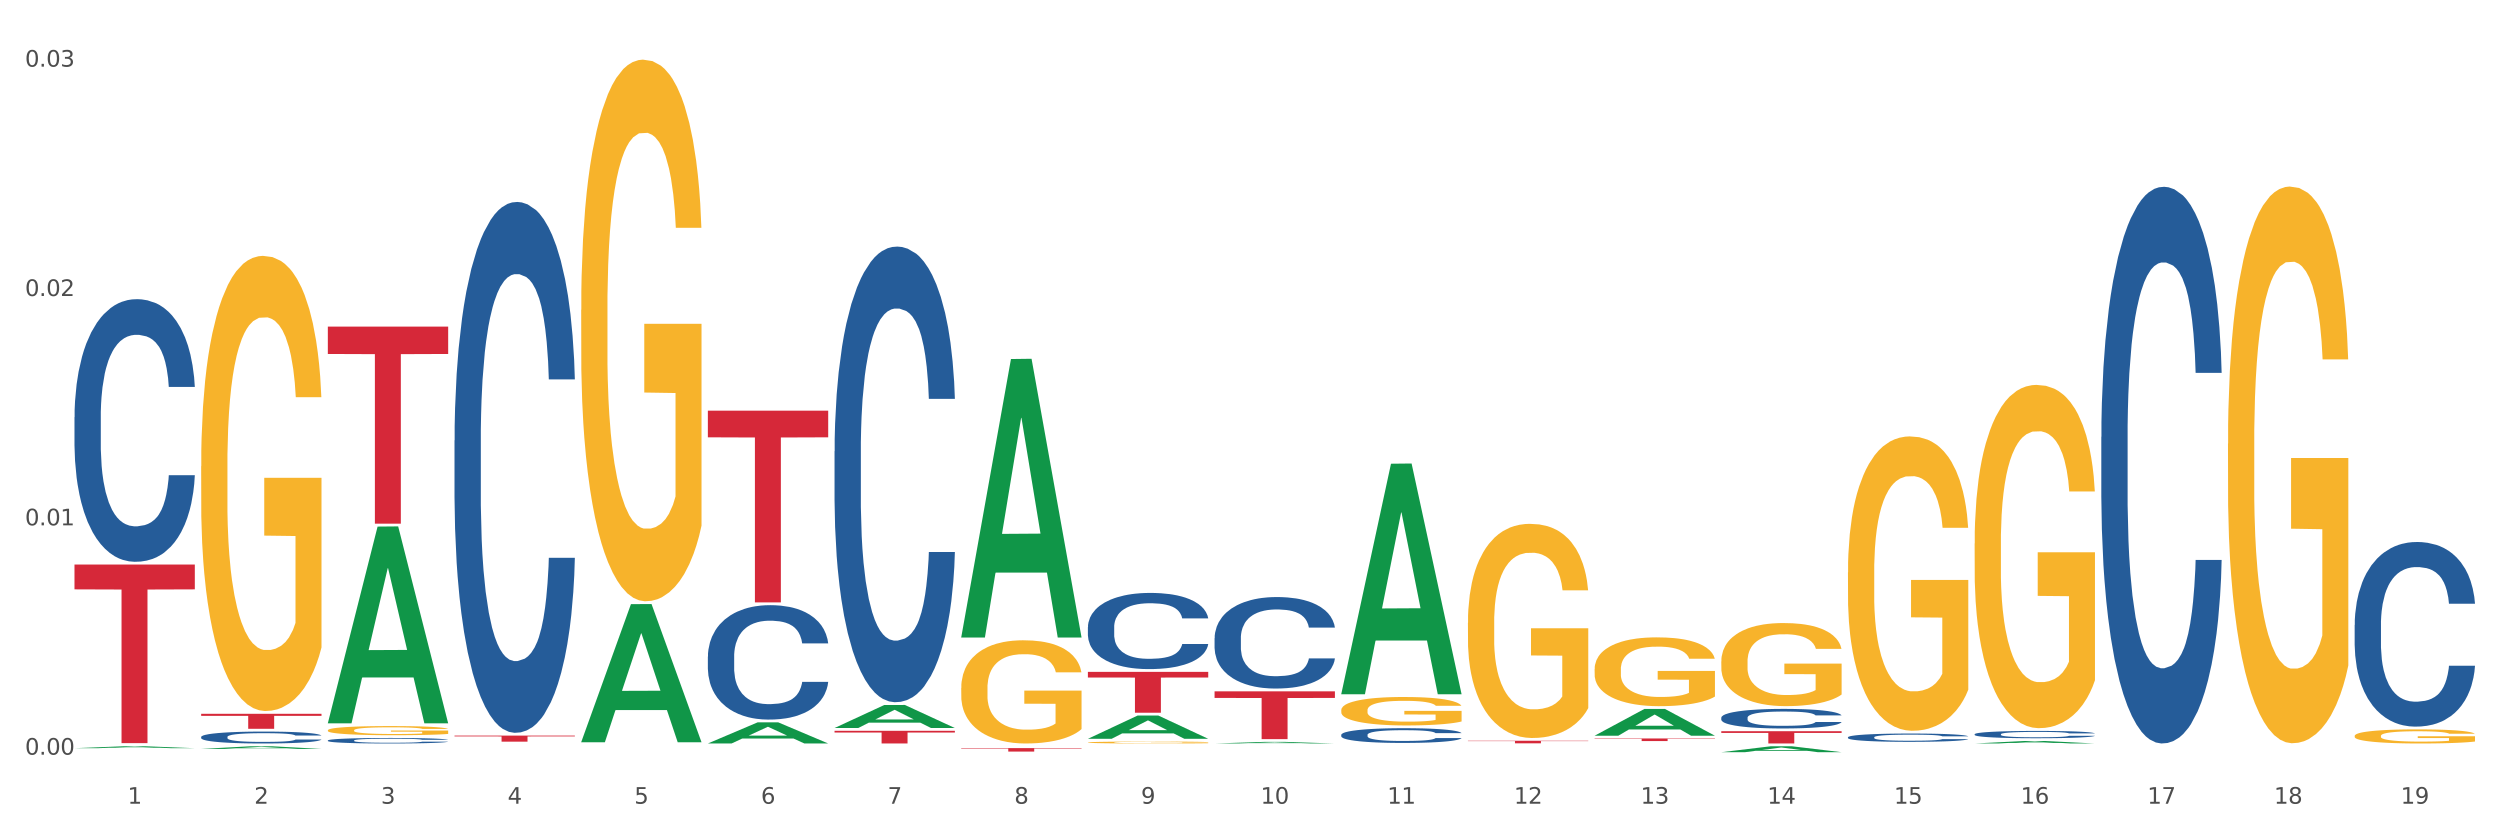 <?xml version="1.0" encoding="utf-8" standalone="no"?>
<!DOCTYPE svg PUBLIC "-//W3C//DTD SVG 1.1//EN"
  "http://www.w3.org/Graphics/SVG/1.1/DTD/svg11.dtd">
<svg xmlns:xlink="http://www.w3.org/1999/xlink" width="1080pt" height="360pt" viewBox="0 0 1080 360" xmlns="http://www.w3.org/2000/svg" version="1.1">
 <rect x="0" y="0" width="1080" height="360" fill="#333333" stroke="none"/>
 <defs>
  <style type="text/css">*{stroke-linejoin: round; stroke-linecap: butt}</style>
 </defs>
 <g id="figure_1">
  <g id="patch_1">
   <path d="M 0 360 
L 1080 360 
L 1080 0 
L 0 0 
z
" style="fill: #ffffff; stroke: #ffffff; stroke-linejoin: miter"/>
  </g>
  <g id="axes_1">
   <g id="matplotlib.axis_1">
    <g id="xtick_1">
     <g id="text_1">
      <!-- 1 -->
      <g style="fill: #4d4d4d" transform="translate(55.115 347.204) scale(0.096 -0.096)">
       <defs>
        <path id="DejaVuSans-31" d="M 794 531 
L 1825 531 
L 1825 4091 
L 703 3866 
L 703 4441 
L 1819 4666 
L 2450 4666 
L 2450 531 
L 3481 531 
L 3481 0 
L 794 0 
L 794 531 
z
" transform="scale(0.016)"/>
       </defs>
       <use xlink:href="#DejaVuSans-31"/>
      </g>
     </g>
    </g>
    <g id="xtick_2">
     <g id="text_2">
      <!-- 2 -->
      <g style="fill: #4d4d4d" transform="translate(109.839 347.204) scale(0.096 -0.096)">
       <defs>
        <path id="DejaVuSans-32" d="M 1228 531 
L 3431 531 
L 3431 0 
L 469 0 
L 469 531 
Q 828 903 1448 1529 
Q 2069 2156 2228 2338 
Q 2531 2678 2651 2914 
Q 2772 3150 2772 3378 
Q 2772 3750 2511 3984 
Q 2250 4219 1831 4219 
Q 1534 4219 1204 4116 
Q 875 4013 500 3803 
L 500 4441 
Q 881 4594 1212 4672 
Q 1544 4750 1819 4750 
Q 2544 4750 2975 4387 
Q 3406 4025 3406 3419 
Q 3406 3131 3298 2873 
Q 3191 2616 2906 2266 
Q 2828 2175 2409 1742 
Q 1991 1309 1228 531 
z
" transform="scale(0.016)"/>
       </defs>
       <use xlink:href="#DejaVuSans-32"/>
      </g>
     </g>
    </g>
    <g id="xtick_3">
     <g id="text_3">
      <!-- 3 -->
      <g style="fill: #4d4d4d" transform="translate(164.564 347.204) scale(0.096 -0.096)">
       <defs>
        <path id="DejaVuSans-33" d="M 2597 2516 
Q 3050 2419 3304 2112 
Q 3559 1806 3559 1356 
Q 3559 666 3084 287 
Q 2609 -91 1734 -91 
Q 1441 -91 1130 -33 
Q 819 25 488 141 
L 488 750 
Q 750 597 1062 519 
Q 1375 441 1716 441 
Q 2309 441 2620 675 
Q 2931 909 2931 1356 
Q 2931 1769 2642 2001 
Q 2353 2234 1838 2234 
L 1294 2234 
L 1294 2753 
L 1863 2753 
Q 2328 2753 2575 2939 
Q 2822 3125 2822 3475 
Q 2822 3834 2567 4026 
Q 2313 4219 1838 4219 
Q 1578 4219 1281 4162 
Q 984 4106 628 3988 
L 628 4550 
Q 988 4650 1302 4700 
Q 1616 4750 1894 4750 
Q 2613 4750 3031 4423 
Q 3450 4097 3450 3541 
Q 3450 3153 3228 2886 
Q 3006 2619 2597 2516 
z
" transform="scale(0.016)"/>
       </defs>
       <use xlink:href="#DejaVuSans-33"/>
      </g>
     </g>
    </g>
    <g id="xtick_4">
     <g id="text_4">
      <!-- 4 -->
      <g style="fill: #4d4d4d" transform="translate(219.288 347.204) scale(0.096 -0.096)">
       <defs>
        <path id="DejaVuSans-34" d="M 2419 4116 
L 825 1625 
L 2419 1625 
L 2419 4116 
z
M 2253 4666 
L 3047 4666 
L 3047 1625 
L 3713 1625 
L 3713 1100 
L 3047 1100 
L 3047 0 
L 2419 0 
L 2419 1100 
L 313 1100 
L 313 1709 
L 2253 4666 
z
" transform="scale(0.016)"/>
       </defs>
       <use xlink:href="#DejaVuSans-34"/>
      </g>
     </g>
    </g>
    <g id="xtick_5">
     <g id="text_5">
      <!-- 5 -->
      <g style="fill: #4d4d4d" transform="translate(274.012 347.204) scale(0.096 -0.096)">
       <defs>
        <path id="DejaVuSans-35" d="M 691 4666 
L 3169 4666 
L 3169 4134 
L 1269 4134 
L 1269 2991 
Q 1406 3038 1543 3061 
Q 1681 3084 1819 3084 
Q 2600 3084 3056 2656 
Q 3513 2228 3513 1497 
Q 3513 744 3044 326 
Q 2575 -91 1722 -91 
Q 1428 -91 1123 -41 
Q 819 9 494 109 
L 494 744 
Q 775 591 1075 516 
Q 1375 441 1709 441 
Q 2250 441 2565 725 
Q 2881 1009 2881 1497 
Q 2881 1984 2565 2268 
Q 2250 2553 1709 2553 
Q 1456 2553 1204 2497 
Q 953 2441 691 2322 
L 691 4666 
z
" transform="scale(0.016)"/>
       </defs>
       <use xlink:href="#DejaVuSans-35"/>
      </g>
     </g>
    </g>
    <g id="xtick_6">
     <g id="text_6">
      <!-- 6 -->
      <g style="fill: #4d4d4d" transform="translate(328.736 347.204) scale(0.096 -0.096)">
       <defs>
        <path id="DejaVuSans-36" d="M 2113 2584 
Q 1688 2584 1439 2293 
Q 1191 2003 1191 1497 
Q 1191 994 1439 701 
Q 1688 409 2113 409 
Q 2538 409 2786 701 
Q 3034 994 3034 1497 
Q 3034 2003 2786 2293 
Q 2538 2584 2113 2584 
z
M 3366 4563 
L 3366 3988 
Q 3128 4100 2886 4159 
Q 2644 4219 2406 4219 
Q 1781 4219 1451 3797 
Q 1122 3375 1075 2522 
Q 1259 2794 1537 2939 
Q 1816 3084 2150 3084 
Q 2853 3084 3261 2657 
Q 3669 2231 3669 1497 
Q 3669 778 3244 343 
Q 2819 -91 2113 -91 
Q 1303 -91 875 529 
Q 447 1150 447 2328 
Q 447 3434 972 4092 
Q 1497 4750 2381 4750 
Q 2619 4750 2861 4703 
Q 3103 4656 3366 4563 
z
" transform="scale(0.016)"/>
       </defs>
       <use xlink:href="#DejaVuSans-36"/>
      </g>
     </g>
    </g>
    <g id="xtick_7">
     <g id="text_7">
      <!-- 7 -->
      <g style="fill: #4d4d4d" transform="translate(383.461 347.204) scale(0.096 -0.096)">
       <defs>
        <path id="DejaVuSans-37" d="M 525 4666 
L 3525 4666 
L 3525 4397 
L 1831 0 
L 1172 0 
L 2766 4134 
L 525 4134 
L 525 4666 
z
" transform="scale(0.016)"/>
       </defs>
       <use xlink:href="#DejaVuSans-37"/>
      </g>
     </g>
    </g>
    <g id="xtick_8">
     <g id="text_8">
      <!-- 8 -->
      <g style="fill: #4d4d4d" transform="translate(438.185 347.204) scale(0.096 -0.096)">
       <defs>
        <path id="DejaVuSans-38" d="M 2034 2216 
Q 1584 2216 1326 1975 
Q 1069 1734 1069 1313 
Q 1069 891 1326 650 
Q 1584 409 2034 409 
Q 2484 409 2743 651 
Q 3003 894 3003 1313 
Q 3003 1734 2745 1975 
Q 2488 2216 2034 2216 
z
M 1403 2484 
Q 997 2584 770 2862 
Q 544 3141 544 3541 
Q 544 4100 942 4425 
Q 1341 4750 2034 4750 
Q 2731 4750 3128 4425 
Q 3525 4100 3525 3541 
Q 3525 3141 3298 2862 
Q 3072 2584 2669 2484 
Q 3125 2378 3379 2068 
Q 3634 1759 3634 1313 
Q 3634 634 3220 271 
Q 2806 -91 2034 -91 
Q 1263 -91 848 271 
Q 434 634 434 1313 
Q 434 1759 690 2068 
Q 947 2378 1403 2484 
z
M 1172 3481 
Q 1172 3119 1398 2916 
Q 1625 2713 2034 2713 
Q 2441 2713 2670 2916 
Q 2900 3119 2900 3481 
Q 2900 3844 2670 4047 
Q 2441 4250 2034 4250 
Q 1625 4250 1398 4047 
Q 1172 3844 1172 3481 
z
" transform="scale(0.016)"/>
       </defs>
       <use xlink:href="#DejaVuSans-38"/>
      </g>
     </g>
    </g>
    <g id="xtick_9">
     <g id="text_9">
      <!-- 9 -->
      <g style="fill: #4d4d4d" transform="translate(492.909 347.204) scale(0.096 -0.096)">
       <defs>
        <path id="DejaVuSans-39" d="M 703 97 
L 703 672 
Q 941 559 1184 500 
Q 1428 441 1663 441 
Q 2288 441 2617 861 
Q 2947 1281 2994 2138 
Q 2813 1869 2534 1725 
Q 2256 1581 1919 1581 
Q 1219 1581 811 2004 
Q 403 2428 403 3163 
Q 403 3881 828 4315 
Q 1253 4750 1959 4750 
Q 2769 4750 3195 4129 
Q 3622 3509 3622 2328 
Q 3622 1225 3098 567 
Q 2575 -91 1691 -91 
Q 1453 -91 1209 -44 
Q 966 3 703 97 
z
M 1959 2075 
Q 2384 2075 2632 2365 
Q 2881 2656 2881 3163 
Q 2881 3666 2632 3958 
Q 2384 4250 1959 4250 
Q 1534 4250 1286 3958 
Q 1038 3666 1038 3163 
Q 1038 2656 1286 2365 
Q 1534 2075 1959 2075 
z
" transform="scale(0.016)"/>
       </defs>
       <use xlink:href="#DejaVuSans-39"/>
      </g>
     </g>
    </g>
    <g id="xtick_10">
     <g id="text_10">
      <!-- 10 -->
      <g style="fill: #4d4d4d" transform="translate(544.58 347.204) scale(0.096 -0.096)">
       <defs>
        <path id="DejaVuSans-30" d="M 2034 4250 
Q 1547 4250 1301 3770 
Q 1056 3291 1056 2328 
Q 1056 1369 1301 889 
Q 1547 409 2034 409 
Q 2525 409 2770 889 
Q 3016 1369 3016 2328 
Q 3016 3291 2770 3770 
Q 2525 4250 2034 4250 
z
M 2034 4750 
Q 2819 4750 3233 4129 
Q 3647 3509 3647 2328 
Q 3647 1150 3233 529 
Q 2819 -91 2034 -91 
Q 1250 -91 836 529 
Q 422 1150 422 2328 
Q 422 3509 836 4129 
Q 1250 4750 2034 4750 
z
" transform="scale(0.016)"/>
       </defs>
       <use xlink:href="#DejaVuSans-31"/>
       <use xlink:href="#DejaVuSans-30" transform="translate(63.623 0)"/>
      </g>
     </g>
    </g>
    <g id="xtick_11">
     <g id="text_11">
      <!-- 11 -->
      <g style="fill: #4d4d4d" transform="translate(599.304 347.204) scale(0.096 -0.096)">
       <use xlink:href="#DejaVuSans-31"/>
       <use xlink:href="#DejaVuSans-31" transform="translate(63.623 0)"/>
      </g>
     </g>
    </g>
    <g id="xtick_12">
     <g id="text_12">
      <!-- 12 -->
      <g style="fill: #4d4d4d" transform="translate(654.028 347.204) scale(0.096 -0.096)">
       <use xlink:href="#DejaVuSans-31"/>
       <use xlink:href="#DejaVuSans-32" transform="translate(63.623 0)"/>
      </g>
     </g>
    </g>
    <g id="xtick_13">
     <g id="text_13">
      <!-- 13 -->
      <g style="fill: #4d4d4d" transform="translate(708.752 347.204) scale(0.096 -0.096)">
       <use xlink:href="#DejaVuSans-31"/>
       <use xlink:href="#DejaVuSans-33" transform="translate(63.623 0)"/>
      </g>
     </g>
    </g>
    <g id="xtick_14">
     <g id="text_14">
      <!-- 14 -->
      <g style="fill: #4d4d4d" transform="translate(763.477 347.204) scale(0.096 -0.096)">
       <use xlink:href="#DejaVuSans-31"/>
       <use xlink:href="#DejaVuSans-34" transform="translate(63.623 0)"/>
      </g>
     </g>
    </g>
    <g id="xtick_15">
     <g id="text_15">
      <!-- 15 -->
      <g style="fill: #4d4d4d" transform="translate(818.201 347.204) scale(0.096 -0.096)">
       <use xlink:href="#DejaVuSans-31"/>
       <use xlink:href="#DejaVuSans-35" transform="translate(63.623 0)"/>
      </g>
     </g>
    </g>
    <g id="xtick_16">
     <g id="text_16">
      <!-- 16 -->
      <g style="fill: #4d4d4d" transform="translate(872.925 347.204) scale(0.096 -0.096)">
       <use xlink:href="#DejaVuSans-31"/>
       <use xlink:href="#DejaVuSans-36" transform="translate(63.623 0)"/>
      </g>
     </g>
    </g>
    <g id="xtick_17">
     <g id="text_17">
      <!-- 17 -->
      <g style="fill: #4d4d4d" transform="translate(927.649 347.204) scale(0.096 -0.096)">
       <use xlink:href="#DejaVuSans-31"/>
       <use xlink:href="#DejaVuSans-37" transform="translate(63.623 0)"/>
      </g>
     </g>
    </g>
    <g id="xtick_18">
     <g id="text_18">
      <!-- 18 -->
      <g style="fill: #4d4d4d" transform="translate(982.374 347.204) scale(0.096 -0.096)">
       <use xlink:href="#DejaVuSans-31"/>
       <use xlink:href="#DejaVuSans-38" transform="translate(63.623 0)"/>
      </g>
     </g>
    </g>
    <g id="xtick_19">
     <g id="text_19">
      <!-- 19 -->
      <g style="fill: #4d4d4d" transform="translate(1037.098 347.204) scale(0.096 -0.096)">
       <use xlink:href="#DejaVuSans-31"/>
       <use xlink:href="#DejaVuSans-39" transform="translate(63.623 0)"/>
      </g>
     </g>
    </g>
    <g id="xtick_20"/>
    <g id="xtick_21"/>
    <g id="xtick_22"/>
    <g id="xtick_23"/>
    <g id="xtick_24"/>
    <g id="xtick_25"/>
    <g id="xtick_26"/>
    <g id="xtick_27"/>
    <g id="xtick_28"/>
    <g id="xtick_29"/>
    <g id="xtick_30"/>
    <g id="xtick_31"/>
    <g id="xtick_32"/>
    <g id="xtick_33"/>
    <g id="xtick_34"/>
    <g id="xtick_35"/>
    <g id="xtick_36"/>
    <g id="xtick_37"/>
   </g>
   <g id="matplotlib.axis_2">
    <g id="ytick_1">
     <g id="text_20">
      <!-- 0.00 -->
      <g style="fill: #4d4d4d" transform="translate(10.8 326.021) scale(0.096 -0.096)">
       <defs>
        <path id="DejaVuSans-2e" d="M 684 794 
L 1344 794 
L 1344 0 
L 684 0 
L 684 794 
z
" transform="scale(0.016)"/>
       </defs>
       <use xlink:href="#DejaVuSans-30"/>
       <use xlink:href="#DejaVuSans-2e" transform="translate(63.623 0)"/>
       <use xlink:href="#DejaVuSans-30" transform="translate(95.41 0)"/>
       <use xlink:href="#DejaVuSans-30" transform="translate(159.033 0)"/>
      </g>
     </g>
    </g>
    <g id="ytick_2">
     <g id="text_21">
      <!-- 0.01 -->
      <g style="fill: #4d4d4d" transform="translate(10.8 226.947) scale(0.096 -0.096)">
       <use xlink:href="#DejaVuSans-30"/>
       <use xlink:href="#DejaVuSans-2e" transform="translate(63.623 0)"/>
       <use xlink:href="#DejaVuSans-30" transform="translate(95.41 0)"/>
       <use xlink:href="#DejaVuSans-31" transform="translate(159.033 0)"/>
      </g>
     </g>
    </g>
    <g id="ytick_3">
     <g id="text_22">
      <!-- 0.02 -->
      <g style="fill: #4d4d4d" transform="translate(10.8 127.872) scale(0.096 -0.096)">
       <use xlink:href="#DejaVuSans-30"/>
       <use xlink:href="#DejaVuSans-2e" transform="translate(63.623 0)"/>
       <use xlink:href="#DejaVuSans-30" transform="translate(95.41 0)"/>
       <use xlink:href="#DejaVuSans-32" transform="translate(159.033 0)"/>
      </g>
     </g>
    </g>
    <g id="ytick_4">
     <g id="text_23">
      <!-- 0.03 -->
      <g style="fill: #4d4d4d" transform="translate(10.8 28.798) scale(0.096 -0.096)">
       <use xlink:href="#DejaVuSans-30"/>
       <use xlink:href="#DejaVuSans-2e" transform="translate(63.623 0)"/>
       <use xlink:href="#DejaVuSans-30" transform="translate(95.41 0)"/>
       <use xlink:href="#DejaVuSans-33" transform="translate(159.033 0)"/>
      </g>
     </g>
    </g>
    <g id="ytick_5"/>
    <g id="ytick_6"/>
    <g id="ytick_7"/>
   </g>
   <g id="PolyCollection_1">
    <path d="M 32.175 323.22 
L 32.229 323.219 
L 53.667 322.375 
L 62.564 322.374 
L 84.163 323.221 
L 73.873 323.221 
L 69.21 323.024 
L 47.075 323.024 
L 46.914 323.027 
L 42.412 323.221 
L 32.175 323.221 
L 32.175 323.22 
L 49.862 322.906 
L 66.423 322.905 
L 58.223 322.554 
L 58.115 322.553 
L 58.008 322.555 
L 49.808 322.905 
L 49.862 322.906 
L 32.175 323.22 
z
" clip-path="url(#p8ebae493c0)" style="fill: #109648"/>
    <path d="M 305.796 177.41 
L 357.784 177.41 
L 357.784 188.921 
L 337.334 188.999 
L 337.334 260.242 
L 326.123 260.242 
L 326.123 188.999 
L 305.796 188.921 
L 305.796 177.488 
L 305.796 177.41 
z
" clip-path="url(#p8ebae493c0)" style="fill: #d62839"/>
    <path d="M 360.521 315.695 
L 412.509 315.695 
L 412.509 316.458 
L 392.058 316.464 
L 392.058 321.187 
L 380.848 321.187 
L 380.848 316.464 
L 360.521 316.458 
L 360.521 315.7 
L 360.521 315.695 
z
" clip-path="url(#p8ebae493c0)" style="fill: #d62839"/>
    <path d="M 415.245 323.184 
L 467.233 323.184 
L 467.233 323.392 
L 446.783 323.393 
L 446.783 324.681 
L 435.572 324.681 
L 435.572 323.393 
L 415.245 323.392 
L 415.245 323.185 
L 415.245 323.184 
z
" clip-path="url(#p8ebae493c0)" style="fill: #d62839"/>
    <path d="M 469.969 290.238 
L 521.957 290.238 
L 521.957 292.694 
L 501.507 292.711 
L 501.507 307.911 
L 490.296 307.911 
L 490.296 292.711 
L 469.969 292.694 
L 469.969 290.255 
L 469.969 290.238 
z
" clip-path="url(#p8ebae493c0)" style="fill: #d62839"/>
    <path d="M 524.693 298.642 
L 576.682 298.642 
L 576.682 301.513 
L 556.231 301.533 
L 556.231 319.303 
L 545.021 319.303 
L 545.021 301.533 
L 524.693 301.513 
L 524.693 298.661 
L 524.693 298.642 
z
" clip-path="url(#p8ebae493c0)" style="fill: #d62839"/>
    <path d="M 634.142 320.004 
L 686.13 320.004 
L 686.13 320.159 
L 665.68 320.16 
L 665.68 321.114 
L 654.469 321.114 
L 654.469 320.16 
L 634.142 320.159 
L 634.142 320.005 
L 634.142 320.004 
z
" clip-path="url(#p8ebae493c0)" style="fill: #d62839"/>
    <path d="M 688.866 319.024 
L 740.854 319.024 
L 740.854 319.179 
L 720.404 319.18 
L 720.404 320.139 
L 709.193 320.139 
L 709.193 319.18 
L 688.866 319.179 
L 688.866 319.025 
L 688.866 319.024 
z
" clip-path="url(#p8ebae493c0)" style="fill: #d62839"/>
    <path d="M 196.348 317.772 
L 248.336 317.772 
L 248.336 318.137 
L 227.886 318.14 
L 227.886 320.403 
L 216.675 320.403 
L 216.675 318.14 
L 196.348 318.137 
L 196.348 317.774 
L 196.348 317.772 
z
" clip-path="url(#p8ebae493c0)" style="fill: #d62839"/>
    <path d="M 743.591 315.884 
L 795.579 315.884 
L 795.579 316.621 
L 775.128 316.626 
L 775.128 321.187 
L 763.918 321.187 
L 763.918 316.626 
L 743.591 316.621 
L 743.591 315.889 
L 743.591 315.884 
z
" clip-path="url(#p8ebae493c0)" style="fill: #d62839"/>
    <path d="M 798.315 247.292 
L 798.376 247.175 
L 798.376 242.994 
L 798.499 239.394 
L 799.113 230.683 
L 800.033 223.482 
L 800.709 219.65 
L 801.384 216.514 
L 802.182 213.378 
L 803.164 210.126 
L 804.944 205.364 
L 806.049 202.925 
L 807.399 200.37 
L 809.854 196.653 
L 811.634 194.563 
L 813.475 192.82 
L 816.483 190.73 
L 818.447 189.801 
L 820.534 189.104 
L 823.051 188.639 
L 824.953 188.523 
L 829.127 188.872 
L 832.687 189.917 
L 834.406 190.73 
L 836.615 192.124 
L 837.782 193.053 
L 839.684 194.911 
L 841.648 197.35 
L 842.999 199.441 
L 845.024 203.39 
L 846.559 207.338 
L 847.97 212.216 
L 848.707 215.585 
L 849.259 218.72 
L 849.75 222.321 
L 850.242 228.012 
L 839.193 228.012 
L 838.764 223.947 
L 838.088 220.114 
L 837.106 216.398 
L 836.247 214.075 
L 834.774 211.171 
L 833.424 209.313 
L 832.012 207.919 
L 830.293 206.758 
L 828.943 206.177 
L 827.04 205.712 
L 823.296 205.829 
L 820.78 206.758 
L 819.061 207.919 
L 817.956 208.964 
L 816.974 210.126 
L 815.869 211.752 
L 814.58 214.191 
L 813.66 216.398 
L 812.739 219.185 
L 812.002 221.972 
L 811.327 225.224 
L 810.775 228.709 
L 810.345 232.309 
L 809.977 236.723 
L 809.67 244.04 
L 809.67 259.951 
L 809.793 263.552 
L 810.1 268.314 
L 810.468 271.914 
L 811.082 276.211 
L 811.634 279.115 
L 812.678 283.296 
L 813.844 286.78 
L 814.764 288.987 
L 815.685 290.845 
L 817.281 293.4 
L 819.061 295.491 
L 820.595 296.769 
L 822.682 297.93 
L 824.094 298.395 
L 825.322 298.627 
L 828.329 298.627 
L 830.477 298.278 
L 832.871 297.465 
L 834.713 296.42 
L 836.247 295.143 
L 837.966 293.052 
L 839.071 291.078 
L 839.071 266.804 
L 825.567 266.688 
L 825.567 250.544 
L 850.303 250.544 
L 850.303 297.93 
L 849.259 300.369 
L 848.093 302.576 
L 846.866 304.55 
L 845.024 306.989 
L 842.815 309.312 
L 840.851 310.938 
L 838.764 312.332 
L 836.308 313.609 
L 833.117 314.771 
L 831.153 315.235 
L 828.697 315.584 
L 825.813 315.7 
L 823.296 315.468 
L 820.841 314.887 
L 818.263 313.842 
L 815.746 312.332 
L 813.844 310.822 
L 811.941 308.964 
L 809.915 306.525 
L 808.32 304.202 
L 807.092 302.111 
L 805.742 299.44 
L 804.269 295.956 
L 803.164 292.82 
L 802.182 289.568 
L 801.138 285.387 
L 800.402 281.786 
L 799.665 277.257 
L 799.236 273.888 
L 798.744 268.662 
L 798.376 261.345 
L 798.315 247.292 
z
" clip-path="url(#p8ebae493c0)" style="fill: #f7b32b"/>
    <path d="M 743.591 285.744 
L 743.652 285.711 
L 743.652 284.531 
L 743.775 283.515 
L 744.388 281.056 
L 745.309 279.024 
L 745.984 277.942 
L 746.66 277.057 
L 747.457 276.172 
L 748.44 275.254 
L 750.22 273.91 
L 751.324 273.221 
L 752.675 272.5 
L 755.13 271.451 
L 756.91 270.861 
L 758.751 270.369 
L 761.759 269.779 
L 763.723 269.517 
L 765.81 269.32 
L 768.326 269.189 
L 770.229 269.156 
L 774.403 269.255 
L 777.963 269.55 
L 779.681 269.779 
L 781.891 270.173 
L 783.057 270.435 
L 784.96 270.959 
L 786.924 271.648 
L 788.275 272.238 
L 790.3 273.352 
L 791.835 274.467 
L 793.246 275.844 
L 793.983 276.795 
L 794.535 277.68 
L 795.026 278.696 
L 795.517 280.302 
L 784.469 280.302 
L 784.039 279.155 
L 783.364 278.073 
L 782.382 277.024 
L 781.523 276.368 
L 780.05 275.549 
L 778.699 275.024 
L 777.288 274.631 
L 775.569 274.303 
L 774.219 274.139 
L 772.316 274.008 
L 768.572 274.041 
L 766.055 274.303 
L 764.337 274.631 
L 763.232 274.926 
L 762.25 275.254 
L 761.145 275.713 
L 759.856 276.401 
L 758.935 277.024 
L 758.015 277.811 
L 757.278 278.598 
L 756.603 279.516 
L 756.051 280.499 
L 755.621 281.515 
L 755.253 282.761 
L 754.946 284.826 
L 754.946 289.317 
L 755.068 290.334 
L 755.375 291.678 
L 755.744 292.694 
L 756.357 293.907 
L 756.91 294.726 
L 757.953 295.907 
L 759.119 296.89 
L 760.04 297.513 
L 760.961 298.037 
L 762.557 298.759 
L 764.337 299.349 
L 765.871 299.709 
L 767.958 300.037 
L 769.37 300.168 
L 770.597 300.234 
L 773.605 300.234 
L 775.753 300.135 
L 778.147 299.906 
L 779.988 299.611 
L 781.523 299.25 
L 783.241 298.66 
L 784.346 298.103 
L 784.346 291.252 
L 770.843 291.219 
L 770.843 286.662 
L 795.579 286.662 
L 795.579 300.037 
L 794.535 300.726 
L 793.369 301.348 
L 792.141 301.906 
L 790.3 302.594 
L 788.09 303.25 
L 786.126 303.709 
L 784.039 304.102 
L 781.584 304.463 
L 778.392 304.79 
L 776.428 304.922 
L 773.973 305.02 
L 771.088 305.053 
L 768.572 304.987 
L 766.117 304.823 
L 763.539 304.528 
L 761.022 304.102 
L 759.119 303.676 
L 757.217 303.151 
L 755.191 302.463 
L 753.595 301.807 
L 752.368 301.217 
L 751.017 300.463 
L 749.544 299.48 
L 748.44 298.595 
L 747.457 297.677 
L 746.414 296.497 
L 745.677 295.48 
L 744.941 294.202 
L 744.511 293.251 
L 744.02 291.776 
L 743.652 289.711 
L 743.591 285.744 
z
" clip-path="url(#p8ebae493c0)" style="fill: #f7b32b"/>
    <path d="M 688.866 289.079 
L 688.928 289.052 
L 688.928 288.074 
L 689.05 287.232 
L 689.664 285.196 
L 690.585 283.513 
L 691.26 282.617 
L 691.935 281.884 
L 692.733 281.151 
L 693.715 280.39 
L 695.495 279.277 
L 696.6 278.707 
L 697.95 278.11 
L 700.406 277.241 
L 702.186 276.752 
L 704.027 276.345 
L 707.034 275.856 
L 708.999 275.639 
L 711.086 275.476 
L 713.602 275.368 
L 715.505 275.34 
L 719.679 275.422 
L 723.239 275.666 
L 724.957 275.856 
L 727.167 276.182 
L 728.333 276.399 
L 730.236 276.834 
L 732.2 277.404 
L 733.55 277.893 
L 735.576 278.816 
L 737.11 279.739 
L 738.522 280.879 
L 739.258 281.667 
L 739.811 282.4 
L 740.302 283.241 
L 740.793 284.572 
L 729.745 284.572 
L 729.315 283.621 
L 728.64 282.725 
L 727.658 281.857 
L 726.799 281.314 
L 725.325 280.635 
L 723.975 280.2 
L 722.563 279.875 
L 720.845 279.603 
L 719.494 279.467 
L 717.592 279.359 
L 713.848 279.386 
L 711.331 279.603 
L 709.612 279.875 
L 708.508 280.119 
L 707.526 280.39 
L 706.421 280.771 
L 705.132 281.341 
L 704.211 281.857 
L 703.29 282.508 
L 702.554 283.16 
L 701.879 283.92 
L 701.326 284.735 
L 700.897 285.576 
L 700.528 286.608 
L 700.221 288.318 
L 700.221 292.038 
L 700.344 292.88 
L 700.651 293.993 
L 701.019 294.835 
L 701.633 295.839 
L 702.186 296.518 
L 703.229 297.495 
L 704.395 298.31 
L 705.316 298.826 
L 706.237 299.26 
L 707.832 299.858 
L 709.612 300.346 
L 711.147 300.645 
L 713.234 300.916 
L 714.645 301.025 
L 715.873 301.079 
L 718.881 301.079 
L 721.029 300.998 
L 723.423 300.808 
L 725.264 300.563 
L 726.799 300.265 
L 728.517 299.776 
L 729.622 299.315 
L 729.622 293.64 
L 716.119 293.613 
L 716.119 289.839 
L 740.854 289.839 
L 740.854 300.916 
L 739.811 301.487 
L 738.645 302.002 
L 737.417 302.464 
L 735.576 303.034 
L 733.366 303.577 
L 731.402 303.957 
L 729.315 304.283 
L 726.86 304.582 
L 723.668 304.853 
L 721.704 304.962 
L 719.249 305.043 
L 716.364 305.07 
L 713.848 305.016 
L 711.392 304.88 
L 708.814 304.636 
L 706.298 304.283 
L 704.395 303.93 
L 702.492 303.496 
L 700.467 302.926 
L 698.871 302.383 
L 697.643 301.894 
L 696.293 301.269 
L 694.82 300.455 
L 693.715 299.722 
L 692.733 298.962 
L 691.69 297.984 
L 690.953 297.142 
L 690.217 296.084 
L 689.787 295.296 
L 689.296 294.074 
L 688.928 292.364 
L 688.866 289.079 
z
" clip-path="url(#p8ebae493c0)" style="fill: #f7b32b"/>
    <path d="M 634.142 269.05 
L 634.203 268.966 
L 634.203 265.924 
L 634.326 263.305 
L 634.94 256.968 
L 635.861 251.729 
L 636.536 248.941 
L 637.211 246.659 
L 638.009 244.378 
L 638.991 242.012 
L 640.771 238.548 
L 641.876 236.773 
L 643.226 234.914 
L 645.681 232.211 
L 647.461 230.69 
L 649.303 229.422 
L 652.31 227.901 
L 654.274 227.225 
L 656.361 226.718 
L 658.878 226.38 
L 660.781 226.296 
L 664.954 226.549 
L 668.514 227.31 
L 670.233 227.901 
L 672.443 228.915 
L 673.609 229.591 
L 675.512 230.943 
L 677.476 232.718 
L 678.826 234.238 
L 680.851 237.111 
L 682.386 239.984 
L 683.798 243.533 
L 684.534 245.983 
L 685.087 248.265 
L 685.578 250.884 
L 686.069 255.024 
L 675.02 255.024 
L 674.591 252.067 
L 673.916 249.279 
L 672.934 246.575 
L 672.074 244.885 
L 670.601 242.772 
L 669.251 241.42 
L 667.839 240.407 
L 666.121 239.562 
L 664.77 239.139 
L 662.867 238.801 
L 659.123 238.886 
L 656.607 239.562 
L 654.888 240.407 
L 653.783 241.167 
L 652.801 242.012 
L 651.696 243.195 
L 650.407 244.969 
L 649.487 246.575 
L 648.566 248.603 
L 647.83 250.63 
L 647.154 252.996 
L 646.602 255.531 
L 646.172 258.15 
L 645.804 261.361 
L 645.497 266.684 
L 645.497 278.26 
L 645.62 280.88 
L 645.927 284.344 
L 646.295 286.963 
L 646.909 290.09 
L 647.461 292.202 
L 648.505 295.244 
L 649.671 297.779 
L 650.592 299.384 
L 651.512 300.736 
L 653.108 302.595 
L 654.888 304.116 
L 656.423 305.045 
L 658.51 305.89 
L 659.921 306.228 
L 661.149 306.397 
L 664.156 306.397 
L 666.305 306.144 
L 668.698 305.552 
L 670.54 304.792 
L 672.074 303.862 
L 673.793 302.341 
L 674.898 300.905 
L 674.898 283.246 
L 661.394 283.161 
L 661.394 271.416 
L 686.13 271.416 
L 686.13 305.89 
L 685.087 307.665 
L 683.92 309.27 
L 682.693 310.706 
L 680.851 312.481 
L 678.642 314.171 
L 676.678 315.354 
L 674.591 316.368 
L 672.136 317.297 
L 668.944 318.142 
L 666.98 318.48 
L 664.525 318.733 
L 661.64 318.818 
L 659.123 318.649 
L 656.668 318.226 
L 654.09 317.466 
L 651.574 316.368 
L 649.671 315.269 
L 647.768 313.917 
L 645.743 312.143 
L 644.147 310.453 
L 642.919 308.932 
L 641.569 306.989 
L 640.096 304.454 
L 638.991 302.172 
L 638.009 299.807 
L 636.965 296.765 
L 636.229 294.145 
L 635.492 290.85 
L 635.063 288.4 
L 634.572 284.597 
L 634.203 279.274 
L 634.142 269.05 
z
" clip-path="url(#p8ebae493c0)" style="fill: #f7b32b"/>
    <path d="M 579.418 306.784 
L 579.479 306.773 
L 579.479 306.368 
L 579.602 306.02 
L 580.216 305.178 
L 581.136 304.482 
L 581.812 304.112 
L 582.487 303.808 
L 583.285 303.505 
L 584.267 303.191 
L 586.047 302.731 
L 587.152 302.495 
L 588.502 302.248 
L 590.957 301.889 
L 592.737 301.686 
L 594.578 301.518 
L 597.586 301.316 
L 599.55 301.226 
L 601.637 301.159 
L 604.154 301.114 
L 606.056 301.103 
L 610.23 301.136 
L 613.79 301.237 
L 615.509 301.316 
L 617.718 301.451 
L 618.884 301.54 
L 620.787 301.72 
L 622.751 301.956 
L 624.102 302.158 
L 626.127 302.54 
L 627.662 302.921 
L 629.073 303.393 
L 629.81 303.719 
L 630.362 304.022 
L 630.853 304.37 
L 631.344 304.92 
L 620.296 304.92 
L 619.867 304.527 
L 619.191 304.156 
L 618.209 303.797 
L 617.35 303.573 
L 615.877 303.292 
L 614.527 303.112 
L 613.115 302.978 
L 611.396 302.865 
L 610.046 302.809 
L 608.143 302.764 
L 604.399 302.776 
L 601.882 302.865 
L 600.164 302.978 
L 599.059 303.079 
L 598.077 303.191 
L 596.972 303.348 
L 595.683 303.584 
L 594.763 303.797 
L 593.842 304.067 
L 593.105 304.336 
L 592.43 304.651 
L 591.878 304.987 
L 591.448 305.335 
L 591.08 305.762 
L 590.773 306.469 
L 590.773 308.008 
L 590.896 308.356 
L 591.203 308.816 
L 591.571 309.164 
L 592.185 309.579 
L 592.737 309.86 
L 593.78 310.264 
L 594.947 310.601 
L 595.867 310.814 
L 596.788 310.994 
L 598.384 311.241 
L 600.164 311.443 
L 601.698 311.567 
L 603.785 311.679 
L 605.197 311.724 
L 606.425 311.746 
L 609.432 311.746 
L 611.58 311.713 
L 613.974 311.634 
L 615.816 311.533 
L 617.35 311.409 
L 619.069 311.207 
L 620.173 311.017 
L 620.173 308.67 
L 606.67 308.659 
L 606.67 307.098 
L 631.406 307.098 
L 631.406 311.679 
L 630.362 311.915 
L 629.196 312.128 
L 627.969 312.319 
L 626.127 312.555 
L 623.918 312.779 
L 621.953 312.936 
L 619.867 313.071 
L 617.411 313.195 
L 614.22 313.307 
L 612.256 313.352 
L 609.8 313.386 
L 606.916 313.397 
L 604.399 313.374 
L 601.944 313.318 
L 599.366 313.217 
L 596.849 313.071 
L 594.947 312.925 
L 593.044 312.746 
L 591.018 312.51 
L 589.423 312.285 
L 588.195 312.083 
L 586.845 311.825 
L 585.372 311.488 
L 584.267 311.185 
L 583.285 310.871 
L 582.241 310.466 
L 581.505 310.118 
L 580.768 309.68 
L 580.338 309.355 
L 579.847 308.85 
L 579.479 308.142 
L 579.418 306.784 
z
" clip-path="url(#p8ebae493c0)" style="fill: #f7b32b"/>
    <path d="M 469.969 320.742 
L 470.031 320.742 
L 470.031 320.714 
L 470.153 320.691 
L 470.767 320.634 
L 471.688 320.587 
L 472.363 320.562 
L 473.038 320.542 
L 473.836 320.522 
L 474.818 320.5 
L 476.598 320.469 
L 477.703 320.454 
L 479.053 320.437 
L 481.508 320.413 
L 483.288 320.399 
L 485.13 320.388 
L 488.137 320.374 
L 490.102 320.368 
L 492.188 320.364 
L 494.705 320.361 
L 496.608 320.36 
L 500.781 320.362 
L 504.341 320.369 
L 506.06 320.374 
L 508.27 320.383 
L 509.436 320.389 
L 511.339 320.401 
L 513.303 320.417 
L 514.653 320.431 
L 516.679 320.457 
L 518.213 320.482 
L 519.625 320.514 
L 520.361 320.536 
L 520.914 320.556 
L 521.405 320.58 
L 521.896 320.617 
L 510.848 320.617 
L 510.418 320.59 
L 509.743 320.565 
L 508.761 320.541 
L 507.901 320.526 
L 506.428 320.507 
L 505.078 320.495 
L 503.666 320.486 
L 501.948 320.479 
L 500.597 320.475 
L 498.695 320.472 
L 494.95 320.472 
L 492.434 320.479 
L 490.715 320.486 
L 489.61 320.493 
L 488.628 320.5 
L 487.524 320.511 
L 486.235 320.527 
L 485.314 320.541 
L 484.393 320.559 
L 483.657 320.578 
L 482.982 320.599 
L 482.429 320.621 
L 481.999 320.645 
L 481.631 320.673 
L 481.324 320.721 
L 481.324 320.825 
L 481.447 320.848 
L 481.754 320.879 
L 482.122 320.902 
L 482.736 320.93 
L 483.288 320.949 
L 484.332 320.977 
L 485.498 320.999 
L 486.419 321.014 
L 487.339 321.026 
L 488.935 321.042 
L 490.715 321.056 
L 492.25 321.064 
L 494.337 321.072 
L 495.748 321.075 
L 496.976 321.076 
L 499.984 321.076 
L 502.132 321.074 
L 504.526 321.069 
L 506.367 321.062 
L 507.901 321.054 
L 509.62 321.04 
L 510.725 321.027 
L 510.725 320.869 
L 497.221 320.868 
L 497.221 320.763 
L 521.957 320.763 
L 521.957 321.072 
L 520.914 321.088 
L 519.748 321.102 
L 518.52 321.115 
L 516.679 321.131 
L 514.469 321.146 
L 512.505 321.156 
L 510.418 321.165 
L 507.963 321.174 
L 504.771 321.181 
L 502.807 321.184 
L 500.352 321.187 
L 497.467 321.187 
L 494.95 321.186 
L 492.495 321.182 
L 489.917 321.175 
L 487.401 321.165 
L 485.498 321.156 
L 483.595 321.144 
L 481.57 321.128 
L 479.974 321.113 
L 478.746 321.099 
L 477.396 321.082 
L 475.923 321.059 
L 474.818 321.039 
L 473.836 321.017 
L 472.793 320.99 
L 472.056 320.967 
L 471.32 320.937 
L 470.89 320.915 
L 470.399 320.881 
L 470.031 320.834 
L 469.969 320.742 
z
" clip-path="url(#p8ebae493c0)" style="fill: #f7b32b"/>
    <path d="M 415.245 297.204 
L 415.306 297.164 
L 415.306 295.698 
L 415.429 294.436 
L 416.043 291.382 
L 416.964 288.857 
L 417.639 287.514 
L 418.314 286.414 
L 419.112 285.315 
L 420.094 284.175 
L 421.874 282.505 
L 422.979 281.65 
L 424.329 280.754 
L 426.784 279.451 
L 428.564 278.719 
L 430.406 278.108 
L 433.413 277.375 
L 435.377 277.049 
L 437.464 276.805 
L 439.981 276.642 
L 441.883 276.601 
L 446.057 276.723 
L 449.617 277.09 
L 451.336 277.375 
L 453.545 277.863 
L 454.712 278.189 
L 456.614 278.841 
L 458.579 279.696 
L 459.929 280.429 
L 461.954 281.813 
L 463.489 283.197 
L 464.901 284.908 
L 465.637 286.088 
L 466.19 287.188 
L 466.681 288.45 
L 467.172 290.445 
L 456.123 290.445 
L 455.694 289.02 
L 455.019 287.676 
L 454.036 286.373 
L 453.177 285.559 
L 451.704 284.541 
L 450.354 283.89 
L 448.942 283.401 
L 447.223 282.994 
L 445.873 282.79 
L 443.97 282.627 
L 440.226 282.668 
L 437.71 282.994 
L 435.991 283.401 
L 434.886 283.768 
L 433.904 284.175 
L 432.799 284.745 
L 431.51 285.6 
L 430.59 286.373 
L 429.669 287.351 
L 428.932 288.328 
L 428.257 289.468 
L 427.705 290.69 
L 427.275 291.952 
L 426.907 293.499 
L 426.6 296.064 
L 426.6 301.643 
L 426.723 302.905 
L 427.03 304.574 
L 427.398 305.837 
L 428.012 307.343 
L 428.564 308.361 
L 429.608 309.827 
L 430.774 311.049 
L 431.695 311.822 
L 432.615 312.474 
L 434.211 313.37 
L 435.991 314.102 
L 437.526 314.55 
L 439.612 314.958 
L 441.024 315.12 
L 442.252 315.202 
L 445.259 315.202 
L 447.408 315.08 
L 449.801 314.795 
L 451.643 314.428 
L 453.177 313.98 
L 454.896 313.247 
L 456.001 312.555 
L 456.001 304.045 
L 442.497 304.004 
L 442.497 298.345 
L 467.233 298.345 
L 467.233 314.958 
L 466.19 315.813 
L 465.023 316.586 
L 463.796 317.278 
L 461.954 318.134 
L 459.745 318.948 
L 457.781 319.518 
L 455.694 320.007 
L 453.239 320.454 
L 450.047 320.862 
L 448.083 321.025 
L 445.628 321.147 
L 442.743 321.187 
L 440.226 321.106 
L 437.771 320.902 
L 435.193 320.536 
L 432.677 320.007 
L 430.774 319.477 
L 428.871 318.826 
L 426.846 317.971 
L 425.25 317.156 
L 424.022 316.423 
L 422.672 315.487 
L 421.199 314.265 
L 420.094 313.166 
L 419.112 312.026 
L 418.068 310.56 
L 417.332 309.298 
L 416.595 307.71 
L 416.166 306.529 
L 415.675 304.697 
L 415.306 302.131 
L 415.245 297.204 
z
" clip-path="url(#p8ebae493c0)" style="fill: #f7b32b"/>
    <path d="M 853.039 234.801 
L 853.1 234.666 
L 853.1 229.79 
L 853.223 225.591 
L 853.837 215.434 
L 854.758 207.036 
L 855.433 202.567 
L 856.108 198.91 
L 856.906 195.253 
L 857.888 191.461 
L 859.668 185.908 
L 860.773 183.064 
L 862.123 180.085 
L 864.578 175.751 
L 866.358 173.313 
L 868.2 171.281 
L 871.207 168.843 
L 873.171 167.76 
L 875.258 166.947 
L 877.775 166.405 
L 879.678 166.27 
L 883.851 166.676 
L 887.411 167.895 
L 889.13 168.843 
L 891.34 170.468 
L 892.506 171.552 
L 894.409 173.719 
L 896.373 176.563 
L 897.723 179.001 
L 899.749 183.606 
L 901.283 188.211 
L 902.695 193.899 
L 903.431 197.827 
L 903.984 201.484 
L 904.475 205.682 
L 904.966 212.319 
L 893.918 212.319 
L 893.488 207.578 
L 892.813 203.109 
L 891.831 198.775 
L 890.971 196.066 
L 889.498 192.68 
L 888.148 190.513 
L 886.736 188.888 
L 885.018 187.534 
L 883.667 186.856 
L 881.765 186.315 
L 878.02 186.45 
L 875.504 187.534 
L 873.785 188.888 
L 872.68 190.107 
L 871.698 191.461 
L 870.594 193.357 
L 869.305 196.202 
L 868.384 198.775 
L 867.463 202.025 
L 866.727 205.276 
L 866.051 209.068 
L 865.499 213.131 
L 865.069 217.33 
L 864.701 222.476 
L 864.394 231.009 
L 864.394 249.564 
L 864.517 253.762 
L 864.824 259.315 
L 865.192 263.514 
L 865.806 268.525 
L 866.358 271.911 
L 867.402 276.787 
L 868.568 280.85 
L 869.489 283.423 
L 870.409 285.59 
L 872.005 288.57 
L 873.785 291.007 
L 875.32 292.497 
L 877.407 293.852 
L 878.818 294.393 
L 880.046 294.664 
L 883.053 294.664 
L 885.202 294.258 
L 887.596 293.31 
L 889.437 292.091 
L 890.971 290.601 
L 892.69 288.163 
L 893.795 285.861 
L 893.795 257.554 
L 880.291 257.419 
L 880.291 238.593 
L 905.027 238.593 
L 905.027 293.852 
L 903.984 296.696 
L 902.818 299.269 
L 901.59 301.572 
L 899.749 304.416 
L 897.539 307.124 
L 895.575 309.021 
L 893.488 310.646 
L 891.033 312.136 
L 887.841 313.49 
L 885.877 314.032 
L 883.422 314.438 
L 880.537 314.573 
L 878.02 314.303 
L 875.565 313.625 
L 872.987 312.406 
L 870.471 310.646 
L 868.568 308.885 
L 866.665 306.718 
L 864.64 303.874 
L 863.044 301.165 
L 861.816 298.727 
L 860.466 295.612 
L 858.993 291.549 
L 857.888 287.892 
L 856.906 284.1 
L 855.863 279.224 
L 855.126 275.026 
L 854.389 269.744 
L 853.96 265.816 
L 853.469 259.721 
L 853.1 251.189 
L 853.039 234.801 
z
" clip-path="url(#p8ebae493c0)" style="fill: #f7b32b"/>
    <path d="M 251.072 133.888 
L 251.133 133.674 
L 251.133 125.981 
L 251.256 119.357 
L 251.87 103.33 
L 252.791 90.081 
L 253.466 83.029 
L 254.141 77.259 
L 254.939 71.49 
L 255.921 65.506 
L 257.701 56.745 
L 258.806 52.257 
L 260.156 47.556 
L 262.611 40.718 
L 264.391 36.872 
L 266.233 33.666 
L 269.24 29.82 
L 271.204 28.11 
L 273.291 26.828 
L 275.808 25.973 
L 277.711 25.759 
L 281.884 26.401 
L 285.444 28.324 
L 287.163 29.82 
L 289.373 32.384 
L 290.539 34.094 
L 292.442 37.513 
L 294.406 42 
L 295.756 45.847 
L 297.782 53.112 
L 299.316 60.378 
L 300.728 69.353 
L 301.464 75.55 
L 302.017 81.32 
L 302.508 87.944 
L 302.999 98.415 
L 291.951 98.415 
L 291.521 90.936 
L 290.846 83.884 
L 289.864 77.046 
L 289.004 72.772 
L 287.531 67.43 
L 286.181 64.01 
L 284.769 61.446 
L 283.051 59.309 
L 281.7 58.241 
L 279.797 57.386 
L 276.053 57.6 
L 273.537 59.309 
L 271.818 61.446 
L 270.713 63.369 
L 269.731 65.506 
L 268.627 68.498 
L 267.338 72.986 
L 266.417 77.046 
L 265.496 82.174 
L 264.76 87.303 
L 264.084 93.286 
L 263.532 99.697 
L 263.102 106.322 
L 262.734 114.442 
L 262.427 127.904 
L 262.427 157.18 
L 262.55 163.805 
L 262.857 172.566 
L 263.225 179.191 
L 263.839 187.097 
L 264.391 192.44 
L 265.435 200.132 
L 266.601 206.543 
L 267.522 210.603 
L 268.442 214.022 
L 270.038 218.724 
L 271.818 222.57 
L 273.353 224.921 
L 275.44 227.058 
L 276.851 227.912 
L 278.079 228.34 
L 281.086 228.34 
L 283.235 227.699 
L 285.629 226.203 
L 287.47 224.28 
L 289.004 221.929 
L 290.723 218.083 
L 291.828 214.45 
L 291.828 169.788 
L 278.324 169.574 
L 278.324 139.871 
L 303.06 139.871 
L 303.06 227.058 
L 302.017 231.545 
L 300.851 235.605 
L 299.623 239.238 
L 297.782 243.726 
L 295.572 248 
L 293.608 250.991 
L 291.521 253.556 
L 289.066 255.906 
L 285.874 258.043 
L 283.91 258.898 
L 281.455 259.539 
L 278.57 259.753 
L 276.053 259.325 
L 273.598 258.257 
L 271.02 256.334 
L 268.504 253.556 
L 266.601 250.778 
L 264.698 247.358 
L 262.673 242.871 
L 261.077 238.597 
L 259.849 234.751 
L 258.499 229.836 
L 257.026 223.425 
L 255.921 217.655 
L 254.939 211.672 
L 253.896 203.979 
L 253.159 197.354 
L 252.422 189.02 
L 251.993 182.823 
L 251.502 173.207 
L 251.133 159.745 
L 251.072 133.888 
z
" clip-path="url(#p8ebae493c0)" style="fill: #f7b32b"/>
    <path d="M 141.624 141.084 
L 193.612 141.084 
L 193.612 152.915 
L 173.161 152.994 
L 173.161 226.217 
L 161.951 226.217 
L 161.951 152.994 
L 141.624 152.915 
L 141.624 141.164 
L 141.624 141.084 
z
" clip-path="url(#p8ebae493c0)" style="fill: #d62839"/>
    <path d="M 962.488 191.717 
L 962.549 191.497 
L 962.549 183.59 
L 962.672 176.781 
L 963.286 160.308 
L 964.206 146.69 
L 964.881 139.442 
L 965.557 133.512 
L 966.355 127.582 
L 967.337 121.432 
L 969.117 112.426 
L 970.221 107.814 
L 971.572 102.982 
L 974.027 95.953 
L 975.807 92 
L 977.648 88.705 
L 980.656 84.752 
L 982.62 82.995 
L 984.707 81.677 
L 987.223 80.798 
L 989.126 80.579 
L 993.3 81.237 
L 996.86 83.214 
L 998.579 84.752 
L 1000.788 87.387 
L 1001.954 89.145 
L 1003.857 92.659 
L 1005.821 97.271 
L 1007.172 101.225 
L 1009.197 108.693 
L 1010.732 116.16 
L 1012.143 125.385 
L 1012.88 131.755 
L 1013.432 137.685 
L 1013.923 144.494 
L 1014.414 155.256 
L 1003.366 155.256 
L 1002.936 147.569 
L 1002.261 140.321 
L 1001.279 133.292 
L 1000.42 128.899 
L 998.947 123.408 
L 997.596 119.894 
L 996.185 117.258 
L 994.466 115.062 
L 993.116 113.964 
L 991.213 113.085 
L 987.469 113.305 
L 984.952 115.062 
L 983.234 117.258 
L 982.129 119.235 
L 981.147 121.432 
L 980.042 124.507 
L 978.753 129.119 
L 977.832 133.292 
L 976.912 138.564 
L 976.175 143.835 
L 975.5 149.985 
L 974.948 156.574 
L 974.518 163.383 
L 974.15 171.729 
L 973.843 185.567 
L 973.843 215.657 
L 973.966 222.466 
L 974.272 231.472 
L 974.641 238.28 
L 975.255 246.407 
L 975.807 251.898 
L 976.85 259.805 
L 978.017 266.394 
L 978.937 270.568 
L 979.858 274.082 
L 981.454 278.914 
L 983.234 282.867 
L 984.768 285.283 
L 986.855 287.48 
L 988.267 288.358 
L 989.494 288.798 
L 992.502 288.798 
L 994.65 288.139 
L 997.044 286.601 
L 998.885 284.625 
L 1000.42 282.208 
L 1002.139 278.255 
L 1003.243 274.521 
L 1003.243 228.616 
L 989.74 228.397 
L 989.74 197.867 
L 1014.476 197.867 
L 1014.476 287.48 
L 1013.432 292.092 
L 1012.266 296.265 
L 1011.038 299.999 
L 1009.197 304.612 
L 1006.987 309.005 
L 1005.023 312.08 
L 1002.936 314.715 
L 1000.481 317.131 
L 997.29 319.328 
L 995.325 320.206 
L 992.87 320.865 
L 989.985 321.085 
L 987.469 320.646 
L 985.014 319.547 
L 982.436 317.571 
L 979.919 314.715 
L 978.017 311.86 
L 976.114 308.346 
L 974.088 303.733 
L 972.492 299.34 
L 971.265 295.387 
L 969.915 290.335 
L 968.441 283.746 
L 967.337 277.816 
L 966.355 271.666 
L 965.311 263.759 
L 964.575 256.95 
L 963.838 248.384 
L 963.408 242.014 
L 962.917 232.13 
L 962.549 218.293 
L 962.488 191.717 
z
" clip-path="url(#p8ebae493c0)" style="fill: #f7b32b"/>
    <path d="M 1017.212 269.98 
L 1017.273 269.907 
L 1017.273 267.868 
L 1017.458 265.099 
L 1018.134 260 
L 1018.994 256.14 
L 1020.469 251.623 
L 1021.268 249.729 
L 1022.312 247.617 
L 1024.463 244.193 
L 1026.921 241.28 
L 1028.642 239.677 
L 1029.932 238.657 
L 1032.821 236.836 
L 1034.48 236.035 
L 1036.2 235.379 
L 1037.675 234.942 
L 1040.133 234.432 
L 1042.1 234.214 
L 1044.374 234.141 
L 1046.279 234.214 
L 1048.798 234.505 
L 1052.485 235.379 
L 1053.899 235.889 
L 1055.804 236.763 
L 1057.77 237.929 
L 1059.368 239.094 
L 1061.211 240.77 
L 1063.116 242.955 
L 1064.96 245.723 
L 1066.25 248.273 
L 1067.295 250.968 
L 1068.217 254.246 
L 1068.893 257.815 
L 1069.2 260.802 
L 1057.954 260.802 
L 1057.647 258.106 
L 1057.033 255.193 
L 1056.418 253.226 
L 1055.742 251.623 
L 1054.697 249.802 
L 1053.776 248.637 
L 1052.239 247.253 
L 1050.826 246.379 
L 1049.658 245.869 
L 1048.245 245.432 
L 1045.234 244.995 
L 1043.083 244.995 
L 1041.731 245.14 
L 1040.072 245.505 
L 1038.659 246.014 
L 1036.999 246.889 
L 1035.709 247.836 
L 1034.418 249.074 
L 1033.681 249.948 
L 1032.575 251.551 
L 1031.837 252.862 
L 1030.854 255.12 
L 1030.301 256.722 
L 1029.318 260.875 
L 1028.888 263.934 
L 1028.703 266.046 
L 1028.58 268.377 
L 1028.58 279.741 
L 1028.949 284.84 
L 1029.256 287.025 
L 1029.748 289.502 
L 1030.67 292.707 
L 1032.022 295.84 
L 1033.435 298.098 
L 1034.603 299.482 
L 1035.709 300.502 
L 1036.815 301.303 
L 1038.167 302.031 
L 1039.273 302.468 
L 1040.932 302.905 
L 1042.899 303.124 
L 1044.435 303.124 
L 1047.569 302.76 
L 1048.982 302.395 
L 1050.334 301.886 
L 1051.809 301.084 
L 1052.977 300.21 
L 1053.653 299.555 
L 1054.759 298.171 
L 1055.619 296.714 
L 1056.357 295.038 
L 1056.848 293.581 
L 1057.401 291.396 
L 1057.831 288.919 
L 1057.954 287.608 
L 1069.2 287.608 
L 1068.954 290.231 
L 1068.524 292.78 
L 1067.664 296.204 
L 1066.988 298.171 
L 1065.943 300.574 
L 1064.837 302.614 
L 1063.301 304.872 
L 1061.887 306.548 
L 1060.412 308.004 
L 1058.815 309.316 
L 1055.926 311.137 
L 1054.882 311.647 
L 1052.67 312.521 
L 1050.949 313.031 
L 1048.429 313.541 
L 1045.848 313.832 
L 1043.145 313.905 
L 1040.748 313.759 
L 1038.105 313.322 
L 1036.446 312.885 
L 1034.603 312.229 
L 1032.452 311.21 
L 1030.424 309.971 
L 1028.519 308.514 
L 1026.737 306.839 
L 1025.078 304.945 
L 1022.927 301.813 
L 1021.329 298.753 
L 1020.162 295.912 
L 1019.363 293.509 
L 1018.564 290.449 
L 1018.134 288.337 
L 1017.458 283.238 
L 1017.212 278.503 
L 1017.212 269.98 
z
" clip-path="url(#p8ebae493c0)" style="fill: #255c99"/>
    <path d="M 907.763 188.752 
L 907.825 188.532 
L 907.825 182.383 
L 908.009 174.037 
L 908.685 158.663 
L 909.545 147.023 
L 911.02 133.406 
L 911.819 127.695 
L 912.864 121.326 
L 915.015 111.004 
L 917.473 102.219 
L 919.193 97.387 
L 920.484 94.312 
L 923.372 88.821 
L 925.031 86.405 
L 926.752 84.429 
L 928.227 83.111 
L 930.685 81.574 
L 932.651 80.915 
L 934.925 80.695 
L 936.83 80.915 
L 939.35 81.793 
L 943.037 84.429 
L 944.45 85.966 
L 946.355 88.602 
L 948.321 92.116 
L 949.919 95.63 
L 951.763 100.681 
L 953.668 107.27 
L 955.511 115.616 
L 956.802 123.303 
L 957.846 131.429 
L 958.768 141.312 
L 959.444 152.074 
L 959.751 161.079 
L 948.506 161.079 
L 948.199 152.953 
L 947.584 144.168 
L 946.97 138.238 
L 946.294 133.406 
L 945.249 127.915 
L 944.327 124.401 
L 942.791 120.228 
L 941.377 117.593 
L 940.21 116.055 
L 938.796 114.737 
L 935.785 113.42 
L 933.635 113.42 
L 932.283 113.859 
L 930.623 114.957 
L 929.21 116.494 
L 927.551 119.13 
L 926.26 121.985 
L 924.97 125.719 
L 924.232 128.354 
L 923.126 133.186 
L 922.389 137.139 
L 921.406 143.948 
L 920.853 148.78 
L 919.869 161.298 
L 919.439 170.523 
L 919.255 176.892 
L 919.132 183.92 
L 919.132 218.182 
L 919.501 233.556 
L 919.808 240.145 
L 920.3 247.612 
L 921.221 257.276 
L 922.573 266.72 
L 923.987 273.528 
L 925.154 277.701 
L 926.26 280.776 
L 927.366 283.192 
L 928.718 285.388 
L 929.825 286.706 
L 931.484 288.024 
L 933.45 288.682 
L 934.986 288.682 
L 938.12 287.584 
L 939.534 286.486 
L 940.886 284.949 
L 942.361 282.533 
L 943.528 279.897 
L 944.204 277.921 
L 945.31 273.748 
L 946.171 269.355 
L 946.908 264.304 
L 947.4 259.911 
L 947.953 253.322 
L 948.383 245.855 
L 948.506 241.902 
L 959.751 241.902 
L 959.506 249.808 
L 959.075 257.495 
L 958.215 267.818 
L 957.539 273.748 
L 956.495 280.996 
L 955.388 287.145 
L 953.852 293.954 
L 952.439 299.005 
L 950.964 303.398 
L 949.366 307.351 
L 946.478 312.842 
L 945.433 314.379 
L 943.221 317.014 
L 941.5 318.552 
L 938.981 320.089 
L 936.4 320.968 
L 933.696 321.187 
L 931.299 320.748 
L 928.657 319.43 
L 926.998 318.113 
L 925.154 316.136 
L 923.003 313.061 
L 920.975 309.327 
L 919.07 304.935 
L 917.288 299.883 
L 915.629 294.173 
L 913.478 284.729 
L 911.881 275.505 
L 910.713 266.939 
L 909.914 259.692 
L 909.115 250.467 
L 908.685 244.098 
L 908.009 228.724 
L 907.763 214.448 
L 907.763 188.752 
z
" clip-path="url(#p8ebae493c0)" style="fill: #255c99"/>
    <path d="M 853.039 317.18 
L 853.101 317.177 
L 853.101 317.097 
L 853.285 316.987 
L 853.961 316.785 
L 854.821 316.632 
L 856.296 316.453 
L 857.095 316.378 
L 858.14 316.294 
L 860.29 316.158 
L 862.748 316.043 
L 864.469 315.979 
L 865.76 315.939 
L 868.648 315.867 
L 870.307 315.835 
L 872.028 315.809 
L 873.503 315.792 
L 875.961 315.771 
L 877.927 315.763 
L 880.201 315.76 
L 882.106 315.763 
L 884.625 315.774 
L 888.312 315.809 
L 889.726 315.829 
L 891.631 315.864 
L 893.597 315.91 
L 895.195 315.956 
L 897.038 316.023 
L 898.943 316.109 
L 900.787 316.219 
L 902.077 316.32 
L 903.122 316.427 
L 904.044 316.557 
L 904.72 316.698 
L 905.027 316.817 
L 893.782 316.817 
L 893.474 316.71 
L 892.86 316.594 
L 892.245 316.516 
L 891.569 316.453 
L 890.525 316.381 
L 889.603 316.334 
L 888.067 316.28 
L 886.653 316.245 
L 885.486 316.225 
L 884.072 316.207 
L 881.061 316.19 
L 878.91 316.19 
L 877.558 316.196 
L 875.899 316.21 
L 874.486 316.231 
L 872.827 316.265 
L 871.536 316.303 
L 870.246 316.352 
L 869.508 316.386 
L 868.402 316.45 
L 867.665 316.502 
L 866.681 316.591 
L 866.128 316.655 
L 865.145 316.819 
L 864.715 316.941 
L 864.531 317.024 
L 864.408 317.117 
L 864.408 317.567 
L 864.776 317.769 
L 865.084 317.856 
L 865.575 317.954 
L 866.497 318.081 
L 867.849 318.205 
L 869.262 318.295 
L 870.43 318.35 
L 871.536 318.39 
L 872.642 318.422 
L 873.994 318.451 
L 875.1 318.468 
L 876.759 318.485 
L 878.726 318.494 
L 880.262 318.494 
L 883.396 318.48 
L 884.81 318.465 
L 886.162 318.445 
L 887.636 318.413 
L 888.804 318.378 
L 889.48 318.352 
L 890.586 318.298 
L 891.446 318.24 
L 892.184 318.173 
L 892.675 318.116 
L 893.228 318.029 
L 893.659 317.931 
L 893.782 317.879 
L 905.027 317.879 
L 904.781 317.983 
L 904.351 318.084 
L 903.491 318.22 
L 902.815 318.298 
L 901.77 318.393 
L 900.664 318.474 
L 899.128 318.563 
L 897.714 318.63 
L 896.24 318.687 
L 894.642 318.739 
L 891.754 318.812 
L 890.709 318.832 
L 888.497 318.866 
L 886.776 318.887 
L 884.257 318.907 
L 881.676 318.918 
L 878.972 318.921 
L 876.575 318.915 
L 873.933 318.898 
L 872.273 318.881 
L 870.43 318.855 
L 868.279 318.814 
L 866.251 318.765 
L 864.346 318.708 
L 862.564 318.641 
L 860.905 318.566 
L 858.754 318.442 
L 857.156 318.321 
L 855.989 318.208 
L 855.19 318.113 
L 854.391 317.992 
L 853.961 317.908 
L 853.285 317.706 
L 853.039 317.518 
L 853.039 317.18 
z
" clip-path="url(#p8ebae493c0)" style="fill: #255c99"/>
    <path d="M 798.315 318.5 
L 798.376 318.497 
L 798.376 318.405 
L 798.561 318.28 
L 799.237 318.051 
L 800.097 317.877 
L 801.572 317.674 
L 802.371 317.588 
L 803.415 317.493 
L 805.566 317.339 
L 808.024 317.208 
L 809.745 317.136 
L 811.035 317.09 
L 813.924 317.008 
L 815.583 316.972 
L 817.303 316.942 
L 818.778 316.923 
L 821.236 316.9 
L 823.203 316.89 
L 825.476 316.886 
L 827.381 316.89 
L 829.901 316.903 
L 833.588 316.942 
L 835.001 316.965 
L 836.906 317.004 
L 838.873 317.057 
L 840.471 317.109 
L 842.314 317.185 
L 844.219 317.283 
L 846.063 317.408 
L 847.353 317.523 
L 848.398 317.644 
L 849.32 317.792 
L 849.996 317.952 
L 850.303 318.087 
L 839.057 318.087 
L 838.75 317.965 
L 838.135 317.834 
L 837.521 317.746 
L 836.845 317.674 
L 835.8 317.592 
L 834.879 317.539 
L 833.342 317.477 
L 831.929 317.437 
L 830.761 317.414 
L 829.348 317.395 
L 826.337 317.375 
L 824.186 317.375 
L 822.834 317.382 
L 821.175 317.398 
L 819.761 317.421 
L 818.102 317.46 
L 816.812 317.503 
L 815.521 317.559 
L 814.784 317.598 
L 813.678 317.67 
L 812.94 317.729 
L 811.957 317.831 
L 811.404 317.903 
L 810.421 318.09 
L 809.991 318.228 
L 809.806 318.323 
L 809.683 318.428 
L 809.683 318.94 
L 810.052 319.169 
L 810.359 319.267 
L 810.851 319.379 
L 811.773 319.523 
L 813.125 319.664 
L 814.538 319.766 
L 815.706 319.828 
L 816.812 319.874 
L 817.918 319.91 
L 819.27 319.943 
L 820.376 319.963 
L 822.035 319.982 
L 824.002 319.992 
L 825.538 319.992 
L 828.672 319.976 
L 830.085 319.96 
L 831.437 319.937 
L 832.912 319.9 
L 834.08 319.861 
L 834.756 319.832 
L 835.862 319.769 
L 836.722 319.704 
L 837.46 319.628 
L 837.951 319.563 
L 838.504 319.464 
L 838.934 319.353 
L 839.057 319.294 
L 850.303 319.294 
L 850.057 319.412 
L 849.627 319.527 
L 848.767 319.681 
L 848.091 319.769 
L 847.046 319.878 
L 845.94 319.969 
L 844.404 320.071 
L 842.99 320.146 
L 841.515 320.212 
L 839.918 320.271 
L 837.029 320.353 
L 835.985 320.376 
L 833.772 320.415 
L 832.052 320.438 
L 829.532 320.461 
L 826.951 320.474 
L 824.247 320.478 
L 821.851 320.471 
L 819.208 320.451 
L 817.549 320.432 
L 815.706 320.402 
L 813.555 320.356 
L 811.527 320.301 
L 809.622 320.235 
L 807.84 320.16 
L 806.181 320.074 
L 804.03 319.933 
L 802.432 319.796 
L 801.265 319.668 
L 800.466 319.559 
L 799.667 319.422 
L 799.237 319.327 
L 798.561 319.097 
L 798.315 318.884 
L 798.315 318.5 
z
" clip-path="url(#p8ebae493c0)" style="fill: #255c99"/>
    <path d="M 743.591 310.04 
L 743.652 310.032 
L 743.652 309.816 
L 743.836 309.522 
L 744.512 308.981 
L 745.373 308.572 
L 746.848 308.093 
L 747.646 307.892 
L 748.691 307.668 
L 750.842 307.305 
L 753.3 306.996 
L 755.021 306.826 
L 756.311 306.718 
L 759.199 306.525 
L 760.858 306.44 
L 762.579 306.371 
L 764.054 306.324 
L 766.512 306.27 
L 768.478 306.247 
L 770.752 306.239 
L 772.657 306.247 
L 775.177 306.278 
L 778.864 306.371 
L 780.277 306.425 
L 782.182 306.517 
L 784.149 306.641 
L 785.746 306.764 
L 787.59 306.942 
L 789.495 307.174 
L 791.338 307.467 
L 792.629 307.738 
L 793.674 308.024 
L 794.595 308.371 
L 795.271 308.75 
L 795.579 309.066 
L 784.333 309.066 
L 784.026 308.781 
L 783.411 308.472 
L 782.797 308.263 
L 782.121 308.093 
L 781.076 307.9 
L 780.154 307.776 
L 778.618 307.63 
L 777.205 307.537 
L 776.037 307.483 
L 774.624 307.437 
L 771.613 307.39 
L 769.462 307.39 
L 768.11 307.406 
L 766.451 307.444 
L 765.037 307.498 
L 763.378 307.591 
L 762.088 307.691 
L 760.797 307.823 
L 760.06 307.915 
L 758.953 308.085 
L 758.216 308.224 
L 757.233 308.464 
L 756.68 308.634 
L 755.697 309.074 
L 755.266 309.399 
L 755.082 309.623 
L 754.959 309.87 
L 754.959 311.075 
L 755.328 311.616 
L 755.635 311.847 
L 756.127 312.11 
L 757.048 312.45 
L 758.4 312.782 
L 759.814 313.022 
L 760.981 313.168 
L 762.088 313.276 
L 763.194 313.361 
L 764.546 313.439 
L 765.652 313.485 
L 767.311 313.531 
L 769.277 313.555 
L 770.814 313.555 
L 773.948 313.516 
L 775.361 313.477 
L 776.713 313.423 
L 778.188 313.338 
L 779.355 313.246 
L 780.031 313.176 
L 781.138 313.029 
L 781.998 312.875 
L 782.735 312.697 
L 783.227 312.543 
L 783.78 312.311 
L 784.21 312.048 
L 784.333 311.909 
L 795.579 311.909 
L 795.333 312.187 
L 794.903 312.458 
L 794.042 312.821 
L 793.366 313.029 
L 792.322 313.284 
L 791.216 313.5 
L 789.679 313.74 
L 788.266 313.918 
L 786.791 314.072 
L 785.193 314.211 
L 782.305 314.404 
L 781.26 314.458 
L 779.048 314.551 
L 777.327 314.605 
L 774.808 314.659 
L 772.227 314.69 
L 769.523 314.698 
L 767.127 314.682 
L 764.484 314.636 
L 762.825 314.59 
L 760.981 314.52 
L 758.831 314.412 
L 756.803 314.281 
L 754.898 314.126 
L 753.116 313.948 
L 751.456 313.748 
L 749.306 313.415 
L 747.708 313.091 
L 746.54 312.79 
L 745.741 312.535 
L 744.943 312.21 
L 744.512 311.986 
L 743.836 311.446 
L 743.591 310.944 
L 743.591 310.04 
z
" clip-path="url(#p8ebae493c0)" style="fill: #255c99"/>
    <path d="M 579.418 317.443 
L 579.479 317.437 
L 579.479 317.274 
L 579.664 317.054 
L 580.34 316.647 
L 581.2 316.339 
L 582.675 315.978 
L 583.474 315.827 
L 584.518 315.659 
L 586.669 315.385 
L 589.127 315.153 
L 590.848 315.025 
L 592.138 314.944 
L 595.026 314.798 
L 596.686 314.734 
L 598.406 314.682 
L 599.881 314.647 
L 602.339 314.606 
L 604.306 314.589 
L 606.579 314.583 
L 608.484 314.589 
L 611.004 314.612 
L 614.691 314.682 
L 616.104 314.723 
L 618.009 314.792 
L 619.976 314.885 
L 621.574 314.978 
L 623.417 315.112 
L 625.322 315.287 
L 627.166 315.507 
L 628.456 315.711 
L 629.501 315.926 
L 630.423 316.187 
L 631.099 316.472 
L 631.406 316.711 
L 620.16 316.711 
L 619.853 316.496 
L 619.238 316.263 
L 618.624 316.106 
L 617.948 315.978 
L 616.903 315.833 
L 615.981 315.74 
L 614.445 315.629 
L 613.032 315.56 
L 611.864 315.519 
L 610.451 315.484 
L 607.44 315.449 
L 605.289 315.449 
L 603.937 315.461 
L 602.278 315.49 
L 600.864 315.531 
L 599.205 315.6 
L 597.915 315.676 
L 596.624 315.775 
L 595.887 315.845 
L 594.781 315.972 
L 594.043 316.077 
L 593.06 316.257 
L 592.507 316.385 
L 591.524 316.716 
L 591.094 316.961 
L 590.909 317.129 
L 590.786 317.315 
L 590.786 318.222 
L 591.155 318.629 
L 591.462 318.803 
L 591.954 319.001 
L 592.876 319.257 
L 594.228 319.507 
L 595.641 319.687 
L 596.809 319.797 
L 597.915 319.879 
L 599.021 319.942 
L 600.373 320.001 
L 601.479 320.035 
L 603.138 320.07 
L 605.105 320.088 
L 606.641 320.088 
L 609.775 320.059 
L 611.188 320.03 
L 612.54 319.989 
L 614.015 319.925 
L 615.183 319.855 
L 615.859 319.803 
L 616.965 319.693 
L 617.825 319.576 
L 618.562 319.443 
L 619.054 319.326 
L 619.607 319.152 
L 620.037 318.954 
L 620.16 318.85 
L 631.406 318.85 
L 631.16 319.059 
L 630.73 319.262 
L 629.87 319.536 
L 629.194 319.693 
L 628.149 319.884 
L 627.043 320.047 
L 625.506 320.227 
L 624.093 320.361 
L 622.618 320.477 
L 621.02 320.582 
L 618.132 320.727 
L 617.088 320.768 
L 614.875 320.838 
L 613.155 320.878 
L 610.635 320.919 
L 608.054 320.942 
L 605.35 320.948 
L 602.954 320.936 
L 600.311 320.902 
L 598.652 320.867 
L 596.809 320.814 
L 594.658 320.733 
L 592.63 320.634 
L 590.725 320.518 
L 588.943 320.384 
L 587.284 320.233 
L 585.133 319.983 
L 583.535 319.739 
L 582.367 319.512 
L 581.569 319.321 
L 580.77 319.076 
L 580.34 318.908 
L 579.664 318.501 
L 579.418 318.123 
L 579.418 317.443 
z
" clip-path="url(#p8ebae493c0)" style="fill: #255c99"/>
    <path d="M 524.693 275.686 
L 524.755 275.65 
L 524.755 274.639 
L 524.939 273.267 
L 525.615 270.74 
L 526.476 268.827 
L 527.95 266.588 
L 528.749 265.65 
L 529.794 264.603 
L 531.945 262.906 
L 534.403 261.462 
L 536.123 260.667 
L 537.414 260.162 
L 540.302 259.259 
L 541.961 258.862 
L 543.682 258.537 
L 545.157 258.321 
L 547.615 258.068 
L 549.581 257.96 
L 551.855 257.924 
L 553.76 257.96 
L 556.28 258.104 
L 559.967 258.537 
L 561.38 258.79 
L 563.285 259.223 
L 565.252 259.801 
L 566.849 260.379 
L 568.693 261.209 
L 570.598 262.292 
L 572.441 263.664 
L 573.732 264.927 
L 574.777 266.263 
L 575.698 267.888 
L 576.374 269.657 
L 576.682 271.137 
L 565.436 271.137 
L 565.129 269.801 
L 564.514 268.357 
L 563.9 267.382 
L 563.224 266.588 
L 562.179 265.686 
L 561.257 265.108 
L 559.721 264.422 
L 558.307 263.989 
L 557.14 263.736 
L 555.727 263.52 
L 552.715 263.303 
L 550.565 263.303 
L 549.213 263.375 
L 547.553 263.556 
L 546.14 263.808 
L 544.481 264.242 
L 543.19 264.711 
L 541.9 265.325 
L 541.163 265.758 
L 540.056 266.552 
L 539.319 267.202 
L 538.336 268.321 
L 537.783 269.115 
L 536.799 271.173 
L 536.369 272.689 
L 536.185 273.736 
L 536.062 274.892 
L 536.062 280.524 
L 536.431 283.051 
L 536.738 284.134 
L 537.23 285.361 
L 538.151 286.95 
L 539.503 288.502 
L 540.917 289.621 
L 542.084 290.307 
L 543.19 290.813 
L 544.297 291.21 
L 545.648 291.571 
L 546.755 291.787 
L 548.414 292.004 
L 550.38 292.112 
L 551.917 292.112 
L 555.051 291.932 
L 556.464 291.751 
L 557.816 291.499 
L 559.291 291.101 
L 560.458 290.668 
L 561.134 290.343 
L 562.24 289.657 
L 563.101 288.935 
L 563.838 288.105 
L 564.33 287.383 
L 564.883 286.3 
L 565.313 285.072 
L 565.436 284.423 
L 576.682 284.423 
L 576.436 285.722 
L 576.006 286.986 
L 575.145 288.683 
L 574.469 289.657 
L 573.425 290.849 
L 572.318 291.86 
L 570.782 292.979 
L 569.369 293.809 
L 567.894 294.531 
L 566.296 295.181 
L 563.408 296.084 
L 562.363 296.336 
L 560.151 296.769 
L 558.43 297.022 
L 555.911 297.275 
L 553.33 297.419 
L 550.626 297.455 
L 548.229 297.383 
L 545.587 297.167 
L 543.928 296.95 
L 542.084 296.625 
L 539.933 296.12 
L 537.906 295.506 
L 536.001 294.784 
L 534.218 293.954 
L 532.559 293.015 
L 530.408 291.462 
L 528.811 289.946 
L 527.643 288.538 
L 526.844 287.347 
L 526.045 285.831 
L 525.615 284.784 
L 524.939 282.256 
L 524.693 279.91 
L 524.693 275.686 
z
" clip-path="url(#p8ebae493c0)" style="fill: #255c99"/>
    <path d="M 32.175 243.883 
L 84.163 243.883 
L 84.163 254.604 
L 63.713 254.676 
L 63.713 321.028 
L 52.502 321.028 
L 52.502 254.676 
L 32.175 254.604 
L 32.175 243.956 
L 32.175 243.883 
z
" clip-path="url(#p8ebae493c0)" style="fill: #d62839"/>
    <path d="M 469.969 270.928 
L 470.031 270.898 
L 470.031 270.057 
L 470.215 268.915 
L 470.891 266.811 
L 471.751 265.218 
L 473.226 263.354 
L 474.025 262.573 
L 475.07 261.701 
L 477.22 260.289 
L 479.679 259.086 
L 481.399 258.425 
L 482.69 258.004 
L 485.578 257.253 
L 487.237 256.922 
L 488.958 256.652 
L 490.433 256.471 
L 492.891 256.261 
L 494.857 256.171 
L 497.131 256.141 
L 499.036 256.171 
L 501.555 256.291 
L 505.242 256.652 
L 506.656 256.862 
L 508.561 257.223 
L 510.527 257.704 
L 512.125 258.185 
L 513.969 258.876 
L 515.874 259.778 
L 517.717 260.92 
L 519.008 261.972 
L 520.052 263.084 
L 520.974 264.436 
L 521.65 265.909 
L 521.957 267.141 
L 510.712 267.141 
L 510.404 266.029 
L 509.79 264.827 
L 509.175 264.015 
L 508.499 263.354 
L 507.455 262.603 
L 506.533 262.122 
L 504.997 261.551 
L 503.583 261.19 
L 502.416 260.98 
L 501.002 260.8 
L 497.991 260.619 
L 495.84 260.619 
L 494.488 260.679 
L 492.829 260.83 
L 491.416 261.04 
L 489.757 261.401 
L 488.466 261.791 
L 487.176 262.302 
L 486.438 262.663 
L 485.332 263.324 
L 484.595 263.865 
L 483.611 264.797 
L 483.058 265.458 
L 482.075 267.171 
L 481.645 268.434 
L 481.461 269.305 
L 481.338 270.267 
L 481.338 274.956 
L 481.706 277.06 
L 482.014 277.961 
L 482.505 278.983 
L 483.427 280.306 
L 484.779 281.598 
L 486.192 282.53 
L 487.36 283.101 
L 488.466 283.522 
L 489.572 283.852 
L 490.924 284.153 
L 492.03 284.333 
L 493.69 284.514 
L 495.656 284.604 
L 497.192 284.604 
L 500.326 284.453 
L 501.74 284.303 
L 503.092 284.093 
L 504.566 283.762 
L 505.734 283.401 
L 506.41 283.131 
L 507.516 282.56 
L 508.376 281.959 
L 509.114 281.267 
L 509.605 280.666 
L 510.159 279.765 
L 510.589 278.743 
L 510.712 278.202 
L 521.957 278.202 
L 521.711 279.284 
L 521.281 280.336 
L 520.421 281.748 
L 519.745 282.56 
L 518.7 283.552 
L 517.594 284.393 
L 516.058 285.325 
L 514.645 286.016 
L 513.17 286.617 
L 511.572 287.158 
L 508.684 287.91 
L 507.639 288.12 
L 505.427 288.481 
L 503.706 288.691 
L 501.187 288.902 
L 498.606 289.022 
L 495.902 289.052 
L 493.505 288.992 
L 490.863 288.811 
L 489.204 288.631 
L 487.36 288.361 
L 485.209 287.94 
L 483.181 287.429 
L 481.276 286.828 
L 479.494 286.137 
L 477.835 285.355 
L 475.684 284.063 
L 474.086 282.8 
L 472.919 281.628 
L 472.12 280.636 
L 471.321 279.374 
L 470.891 278.502 
L 470.215 276.398 
L 469.969 274.445 
L 469.969 270.928 
z
" clip-path="url(#p8ebae493c0)" style="fill: #255c99"/>
    <path d="M 305.796 283.64 
L 305.858 283.595 
L 305.858 282.331 
L 306.042 280.615 
L 306.718 277.455 
L 307.578 275.063 
L 309.053 272.263 
L 309.852 271.09 
L 310.897 269.78 
L 313.048 267.659 
L 315.506 265.853 
L 317.226 264.86 
L 318.517 264.228 
L 321.405 263.099 
L 323.064 262.602 
L 324.785 262.196 
L 326.26 261.925 
L 328.718 261.609 
L 330.684 261.474 
L 332.958 261.429 
L 334.863 261.474 
L 337.382 261.654 
L 341.07 262.196 
L 342.483 262.512 
L 344.388 263.054 
L 346.354 263.776 
L 347.952 264.498 
L 349.796 265.537 
L 351.701 266.891 
L 353.544 268.607 
L 354.835 270.187 
L 355.879 271.857 
L 356.801 273.889 
L 357.477 276.101 
L 357.784 277.952 
L 346.539 277.952 
L 346.232 276.281 
L 345.617 274.476 
L 345.002 273.257 
L 344.327 272.263 
L 343.282 271.135 
L 342.36 270.413 
L 340.824 269.555 
L 339.41 269.013 
L 338.243 268.697 
L 336.829 268.426 
L 333.818 268.155 
L 331.667 268.155 
L 330.316 268.246 
L 328.656 268.471 
L 327.243 268.787 
L 325.584 269.329 
L 324.293 269.916 
L 323.003 270.683 
L 322.265 271.225 
L 321.159 272.218 
L 320.422 273.031 
L 319.439 274.43 
L 318.886 275.424 
L 317.902 277.997 
L 317.472 279.893 
L 317.288 281.202 
L 317.165 282.647 
L 317.165 289.69 
L 317.534 292.85 
L 317.841 294.204 
L 318.332 295.739 
L 319.254 297.726 
L 320.606 299.667 
L 322.02 301.066 
L 323.187 301.924 
L 324.293 302.556 
L 325.399 303.053 
L 326.751 303.504 
L 327.857 303.775 
L 329.517 304.046 
L 331.483 304.182 
L 333.019 304.182 
L 336.153 303.956 
L 337.567 303.73 
L 338.919 303.414 
L 340.394 302.917 
L 341.561 302.376 
L 342.237 301.969 
L 343.343 301.112 
L 344.204 300.209 
L 344.941 299.17 
L 345.433 298.267 
L 345.986 296.913 
L 346.416 295.378 
L 346.539 294.565 
L 357.784 294.565 
L 357.539 296.191 
L 357.108 297.771 
L 356.248 299.893 
L 355.572 301.112 
L 354.527 302.601 
L 353.421 303.865 
L 351.885 305.265 
L 350.472 306.303 
L 348.997 307.206 
L 347.399 308.019 
L 344.511 309.148 
L 343.466 309.464 
L 341.254 310.005 
L 339.533 310.321 
L 337.014 310.637 
L 334.433 310.818 
L 331.729 310.863 
L 329.332 310.773 
L 326.69 310.502 
L 325.031 310.231 
L 323.187 309.825 
L 321.036 309.193 
L 319.008 308.425 
L 317.103 307.522 
L 315.321 306.484 
L 313.662 305.31 
L 311.511 303.369 
L 309.914 301.473 
L 308.746 299.712 
L 307.947 298.222 
L 307.148 296.326 
L 306.718 295.017 
L 306.042 291.857 
L 305.796 288.922 
L 305.796 283.64 
z
" clip-path="url(#p8ebae493c0)" style="fill: #255c99"/>
    <path d="M 196.348 190.288 
L 196.409 190.079 
L 196.409 184.214 
L 196.594 176.255 
L 197.27 161.594 
L 198.13 150.493 
L 199.605 137.507 
L 200.404 132.062 
L 201.448 125.988 
L 203.599 116.144 
L 206.057 107.766 
L 207.778 103.158 
L 209.068 100.226 
L 211.957 94.99 
L 213.616 92.686 
L 215.336 90.801 
L 216.811 89.544 
L 219.269 88.078 
L 221.236 87.449 
L 223.509 87.24 
L 225.414 87.449 
L 227.934 88.287 
L 231.621 90.801 
L 233.034 92.267 
L 234.939 94.78 
L 236.906 98.131 
L 238.504 101.482 
L 240.347 106.3 
L 242.252 112.583 
L 244.096 120.542 
L 245.386 127.873 
L 246.431 135.622 
L 247.353 145.047 
L 248.029 155.31 
L 248.336 163.898 
L 237.09 163.898 
L 236.783 156.148 
L 236.168 147.77 
L 235.554 142.115 
L 234.878 137.507 
L 233.833 132.271 
L 232.912 128.92 
L 231.375 124.941 
L 229.962 122.427 
L 228.794 120.961 
L 227.381 119.704 
L 224.37 118.448 
L 222.219 118.448 
L 220.867 118.867 
L 219.208 119.914 
L 217.794 121.38 
L 216.135 123.893 
L 214.845 126.616 
L 213.554 130.177 
L 212.817 132.69 
L 211.711 137.298 
L 210.973 141.068 
L 209.99 147.561 
L 209.437 152.169 
L 208.454 164.107 
L 208.024 172.904 
L 207.839 178.978 
L 207.716 185.68 
L 207.716 218.354 
L 208.085 233.015 
L 208.392 239.299 
L 208.884 246.42 
L 209.806 255.636 
L 211.158 264.642 
L 212.571 271.135 
L 213.739 275.114 
L 214.845 278.047 
L 215.951 280.351 
L 217.303 282.445 
L 218.409 283.702 
L 220.068 284.959 
L 222.035 285.587 
L 223.571 285.587 
L 226.705 284.54 
L 228.118 283.492 
L 229.47 282.026 
L 230.945 279.722 
L 232.113 277.209 
L 232.789 275.324 
L 233.895 271.344 
L 234.755 267.155 
L 235.492 262.338 
L 235.984 258.149 
L 236.537 251.866 
L 236.967 244.745 
L 237.09 240.975 
L 248.336 240.975 
L 248.09 248.515 
L 247.66 255.845 
L 246.8 265.689 
L 246.124 271.344 
L 245.079 278.256 
L 243.973 284.121 
L 242.437 290.614 
L 241.023 295.431 
L 239.548 299.62 
L 237.951 303.39 
L 235.062 308.626 
L 234.018 310.092 
L 231.805 312.606 
L 230.085 314.072 
L 227.565 315.538 
L 224.984 316.376 
L 222.28 316.585 
L 219.884 316.166 
L 217.241 314.91 
L 215.582 313.653 
L 213.739 311.768 
L 211.588 308.836 
L 209.56 305.275 
L 207.655 301.086 
L 205.873 296.269 
L 204.214 290.823 
L 202.063 281.817 
L 200.465 273.02 
L 199.298 264.852 
L 198.499 257.94 
L 197.7 249.143 
L 197.27 243.069 
L 196.594 228.408 
L 196.348 214.794 
L 196.348 190.288 
z
" clip-path="url(#p8ebae493c0)" style="fill: #255c99"/>
    <path d="M 141.624 319.873 
L 141.685 319.871 
L 141.685 319.81 
L 141.869 319.727 
L 142.545 319.574 
L 143.406 319.459 
L 144.88 319.324 
L 145.679 319.267 
L 146.724 319.204 
L 148.875 319.101 
L 151.333 319.014 
L 153.054 318.966 
L 154.344 318.936 
L 157.232 318.881 
L 158.891 318.857 
L 160.612 318.838 
L 162.087 318.824 
L 164.545 318.809 
L 166.511 318.803 
L 168.785 318.801 
L 170.69 318.803 
L 173.21 318.811 
L 176.897 318.838 
L 178.31 318.853 
L 180.215 318.879 
L 182.182 318.914 
L 183.779 318.949 
L 185.623 318.999 
L 187.528 319.064 
L 189.371 319.147 
L 190.662 319.223 
L 191.707 319.304 
L 192.628 319.402 
L 193.304 319.509 
L 193.612 319.598 
L 182.366 319.598 
L 182.059 319.518 
L 181.444 319.43 
L 180.83 319.372 
L 180.154 319.324 
L 179.109 319.269 
L 178.187 319.234 
L 176.651 319.193 
L 175.238 319.167 
L 174.07 319.151 
L 172.657 319.138 
L 169.645 319.125 
L 167.495 319.125 
L 166.143 319.13 
L 164.484 319.141 
L 163.07 319.156 
L 161.411 319.182 
L 160.12 319.21 
L 158.83 319.247 
L 158.093 319.274 
L 156.986 319.321 
L 156.249 319.361 
L 155.266 319.428 
L 154.713 319.476 
L 153.73 319.6 
L 153.299 319.692 
L 153.115 319.755 
L 152.992 319.825 
L 152.992 320.165 
L 153.361 320.318 
L 153.668 320.383 
L 154.16 320.457 
L 155.081 320.553 
L 156.433 320.647 
L 157.847 320.714 
L 159.014 320.756 
L 160.12 320.786 
L 161.227 320.81 
L 162.579 320.832 
L 163.685 320.845 
L 165.344 320.858 
L 167.31 320.865 
L 168.847 320.865 
L 171.981 320.854 
L 173.394 320.843 
L 174.746 320.828 
L 176.221 320.804 
L 177.388 320.778 
L 178.064 320.758 
L 179.17 320.717 
L 180.031 320.673 
L 180.768 320.623 
L 181.26 320.579 
L 181.813 320.514 
L 182.243 320.44 
L 182.366 320.4 
L 193.612 320.4 
L 193.366 320.479 
L 192.936 320.555 
L 192.075 320.658 
L 191.399 320.717 
L 190.355 320.788 
L 189.249 320.85 
L 187.712 320.917 
L 186.299 320.967 
L 184.824 321.011 
L 183.226 321.05 
L 180.338 321.105 
L 179.293 321.12 
L 177.081 321.146 
L 175.36 321.161 
L 172.841 321.176 
L 170.26 321.185 
L 167.556 321.187 
L 165.16 321.183 
L 162.517 321.17 
L 160.858 321.157 
L 159.014 321.137 
L 156.864 321.107 
L 154.836 321.07 
L 152.931 321.026 
L 151.149 320.976 
L 149.489 320.919 
L 147.339 320.826 
L 145.741 320.734 
L 144.573 320.649 
L 143.774 320.577 
L 142.975 320.485 
L 142.545 320.422 
L 141.869 320.27 
L 141.624 320.128 
L 141.624 319.873 
z
" clip-path="url(#p8ebae493c0)" style="fill: #255c99"/>
    <path d="M 86.899 318.353 
L 86.961 318.348 
L 86.961 318.216 
L 87.145 318.038 
L 87.821 317.709 
L 88.681 317.459 
L 90.156 317.168 
L 90.955 317.046 
L 92 316.909 
L 94.151 316.688 
L 96.609 316.5 
L 98.329 316.397 
L 99.62 316.331 
L 102.508 316.214 
L 104.167 316.162 
L 105.888 316.12 
L 107.363 316.091 
L 109.821 316.058 
L 111.787 316.044 
L 114.061 316.04 
L 115.966 316.044 
L 118.485 316.063 
L 122.172 316.12 
L 123.586 316.152 
L 125.491 316.209 
L 127.457 316.284 
L 129.055 316.359 
L 130.899 316.467 
L 132.804 316.608 
L 134.647 316.787 
L 135.938 316.952 
L 136.982 317.126 
L 137.904 317.337 
L 138.58 317.568 
L 138.887 317.76 
L 127.642 317.76 
L 127.334 317.586 
L 126.72 317.398 
L 126.105 317.271 
L 125.429 317.168 
L 124.385 317.05 
L 123.463 316.975 
L 121.927 316.886 
L 120.513 316.829 
L 119.346 316.797 
L 117.932 316.768 
L 114.921 316.74 
L 112.77 316.74 
L 111.418 316.75 
L 109.759 316.773 
L 108.346 316.806 
L 106.687 316.862 
L 105.396 316.923 
L 104.106 317.003 
L 103.368 317.06 
L 102.262 317.163 
L 101.525 317.248 
L 100.542 317.394 
L 99.988 317.497 
L 99.005 317.765 
L 98.575 317.962 
L 98.391 318.099 
L 98.268 318.249 
L 98.268 318.983 
L 98.637 319.312 
L 98.944 319.453 
L 99.435 319.612 
L 100.357 319.819 
L 101.709 320.021 
L 103.122 320.167 
L 104.29 320.257 
L 105.396 320.322 
L 106.502 320.374 
L 107.854 320.421 
L 108.96 320.449 
L 110.62 320.478 
L 112.586 320.492 
L 114.122 320.492 
L 117.256 320.468 
L 118.67 320.445 
L 120.022 320.412 
L 121.497 320.36 
L 122.664 320.304 
L 123.34 320.261 
L 124.446 320.172 
L 125.307 320.078 
L 126.044 319.97 
L 126.536 319.876 
L 127.089 319.735 
L 127.519 319.575 
L 127.642 319.49 
L 138.887 319.49 
L 138.642 319.66 
L 138.211 319.824 
L 137.351 320.045 
L 136.675 320.172 
L 135.63 320.327 
L 134.524 320.459 
L 132.988 320.604 
L 131.575 320.713 
L 130.1 320.807 
L 128.502 320.891 
L 125.614 321.009 
L 124.569 321.042 
L 122.357 321.098 
L 120.636 321.131 
L 118.117 321.164 
L 115.536 321.183 
L 112.832 321.187 
L 110.435 321.178 
L 107.793 321.15 
L 106.134 321.122 
L 104.29 321.079 
L 102.139 321.013 
L 100.111 320.934 
L 98.206 320.839 
L 96.424 320.731 
L 94.765 320.609 
L 92.614 320.407 
L 91.017 320.21 
L 89.849 320.026 
L 89.05 319.871 
L 88.251 319.674 
L 87.821 319.537 
L 87.145 319.208 
L 86.899 318.903 
L 86.899 318.353 
z
" clip-path="url(#p8ebae493c0)" style="fill: #255c99"/>
    <path d="M 32.175 180.217 
L 32.236 180.113 
L 32.236 177.212 
L 32.421 173.274 
L 33.097 166.021 
L 33.957 160.53 
L 35.432 154.105 
L 36.231 151.411 
L 37.275 148.407 
L 39.426 143.537 
L 41.884 139.392 
L 43.605 137.112 
L 44.895 135.662 
L 47.784 133.071 
L 49.443 131.932 
L 51.164 130.999 
L 52.638 130.377 
L 55.096 129.652 
L 57.063 129.341 
L 59.337 129.238 
L 61.242 129.341 
L 63.761 129.756 
L 67.448 130.999 
L 68.862 131.724 
L 70.767 132.968 
L 72.733 134.626 
L 74.331 136.284 
L 76.174 138.667 
L 78.079 141.775 
L 79.923 145.713 
L 81.213 149.339 
L 82.258 153.173 
L 83.18 157.836 
L 83.856 162.913 
L 84.163 167.161 
L 72.917 167.161 
L 72.61 163.327 
L 71.996 159.183 
L 71.381 156.385 
L 70.705 154.105 
L 69.66 151.515 
L 68.739 149.857 
L 67.202 147.888 
L 65.789 146.645 
L 64.621 145.92 
L 63.208 145.298 
L 60.197 144.676 
L 58.046 144.676 
L 56.694 144.884 
L 55.035 145.402 
L 53.622 146.127 
L 51.962 147.37 
L 50.672 148.717 
L 49.381 150.479 
L 48.644 151.722 
L 47.538 154.002 
L 46.8 155.867 
L 45.817 159.079 
L 45.264 161.359 
L 44.281 167.265 
L 43.851 171.616 
L 43.666 174.621 
L 43.544 177.937 
L 43.544 194.101 
L 43.912 201.354 
L 44.22 204.463 
L 44.711 207.986 
L 45.633 212.545 
L 46.985 217 
L 48.398 220.212 
L 49.566 222.181 
L 50.672 223.632 
L 51.778 224.771 
L 53.13 225.808 
L 54.236 226.429 
L 55.895 227.051 
L 57.862 227.362 
L 59.398 227.362 
L 62.532 226.844 
L 63.945 226.326 
L 65.297 225.6 
L 66.772 224.461 
L 67.94 223.217 
L 68.616 222.285 
L 69.722 220.316 
L 70.582 218.244 
L 71.32 215.86 
L 71.811 213.788 
L 72.364 210.68 
L 72.795 207.157 
L 72.917 205.292 
L 84.163 205.292 
L 83.917 209.022 
L 83.487 212.648 
L 82.627 217.518 
L 81.951 220.316 
L 80.906 223.735 
L 79.8 226.636 
L 78.264 229.849 
L 76.85 232.232 
L 75.375 234.304 
L 73.778 236.169 
L 70.89 238.759 
L 69.845 239.485 
L 67.633 240.728 
L 65.912 241.453 
L 63.392 242.179 
L 60.811 242.593 
L 58.108 242.697 
L 55.711 242.49 
L 53.069 241.868 
L 51.409 241.246 
L 49.566 240.314 
L 47.415 238.863 
L 45.387 237.102 
L 43.482 235.029 
L 41.7 232.646 
L 40.041 229.952 
L 37.89 225.497 
L 36.292 221.145 
L 35.125 217.104 
L 34.326 213.684 
L 33.527 209.333 
L 33.097 206.328 
L 32.421 199.075 
L 32.175 192.34 
L 32.175 180.217 
z
" clip-path="url(#p8ebae493c0)" style="fill: #255c99"/>
    <path d="M 86.899 201.394 
L 86.961 201.215 
L 86.961 194.75 
L 87.083 189.183 
L 87.697 175.714 
L 88.618 164.58 
L 89.293 158.654 
L 89.968 153.806 
L 90.766 148.957 
L 91.748 143.929 
L 93.528 136.566 
L 94.633 132.795 
L 95.983 128.844 
L 98.439 123.097 
L 100.219 119.865 
L 102.06 117.171 
L 105.067 113.939 
L 107.032 112.502 
L 109.118 111.425 
L 111.635 110.706 
L 113.538 110.527 
L 117.712 111.065 
L 121.272 112.682 
L 122.99 113.939 
L 125.2 116.094 
L 126.366 117.53 
L 128.269 120.404 
L 130.233 124.175 
L 131.583 127.407 
L 133.609 133.513 
L 135.143 139.619 
L 136.555 147.161 
L 137.291 152.369 
L 137.844 157.218 
L 138.335 162.785 
L 138.826 171.584 
L 127.778 171.584 
L 127.348 165.299 
L 126.673 159.373 
L 125.691 153.626 
L 124.832 150.034 
L 123.358 145.545 
L 122.008 142.672 
L 120.596 140.517 
L 118.878 138.721 
L 117.527 137.823 
L 115.625 137.105 
L 111.881 137.284 
L 109.364 138.721 
L 107.645 140.517 
L 106.541 142.133 
L 105.559 143.929 
L 104.454 146.443 
L 103.165 150.214 
L 102.244 153.626 
L 101.323 157.936 
L 100.587 162.246 
L 99.912 167.274 
L 99.359 172.662 
L 98.93 178.228 
L 98.561 185.053 
L 98.254 196.366 
L 98.254 220.969 
L 98.377 226.536 
L 98.684 233.898 
L 99.052 239.465 
L 99.666 246.11 
L 100.219 250.599 
L 101.262 257.064 
L 102.428 262.452 
L 103.349 265.864 
L 104.27 268.737 
L 105.865 272.688 
L 107.645 275.92 
L 109.18 277.896 
L 111.267 279.691 
L 112.678 280.41 
L 113.906 280.769 
L 116.914 280.769 
L 119.062 280.23 
L 121.456 278.973 
L 123.297 277.357 
L 124.832 275.381 
L 126.55 272.149 
L 127.655 269.096 
L 127.655 231.564 
L 114.152 231.384 
L 114.152 206.423 
L 138.887 206.423 
L 138.887 279.691 
L 137.844 283.463 
L 136.678 286.875 
L 135.45 289.927 
L 133.609 293.699 
L 131.399 297.29 
L 129.435 299.804 
L 127.348 301.959 
L 124.893 303.935 
L 121.701 305.731 
L 119.737 306.449 
L 117.282 306.988 
L 114.397 307.167 
L 111.881 306.808 
L 109.425 305.91 
L 106.847 304.294 
L 104.331 301.959 
L 102.428 299.625 
L 100.525 296.752 
L 98.5 292.98 
L 96.904 289.389 
L 95.676 286.156 
L 94.326 282.026 
L 92.853 276.639 
L 91.748 271.79 
L 90.766 266.762 
L 89.723 260.297 
L 88.986 254.73 
L 88.25 247.726 
L 87.82 242.518 
L 87.329 234.437 
L 86.961 223.124 
L 86.899 201.394 
z
" clip-path="url(#p8ebae493c0)" style="fill: #f7b32b"/>
    <path d="M 1017.212 317.908 
L 1017.273 317.903 
L 1017.273 317.702 
L 1017.396 317.53 
L 1018.01 317.112 
L 1018.931 316.767 
L 1019.606 316.583 
L 1020.281 316.433 
L 1021.079 316.283 
L 1022.061 316.127 
L 1023.841 315.898 
L 1024.946 315.782 
L 1026.296 315.659 
L 1028.751 315.481 
L 1030.531 315.381 
L 1032.373 315.297 
L 1035.38 315.197 
L 1037.344 315.152 
L 1039.431 315.119 
L 1041.948 315.097 
L 1043.85 315.091 
L 1048.024 315.108 
L 1051.584 315.158 
L 1053.303 315.197 
L 1055.512 315.264 
L 1056.679 315.308 
L 1058.581 315.397 
L 1060.546 315.514 
L 1061.896 315.615 
L 1063.921 315.804 
L 1065.456 315.993 
L 1066.868 316.227 
L 1067.604 316.388 
L 1068.157 316.539 
L 1068.648 316.711 
L 1069.139 316.984 
L 1058.09 316.984 
L 1057.661 316.789 
L 1056.986 316.606 
L 1056.004 316.427 
L 1055.144 316.316 
L 1053.671 316.177 
L 1052.321 316.088 
L 1050.909 316.021 
L 1049.19 315.965 
L 1047.84 315.937 
L 1045.937 315.915 
L 1042.193 315.921 
L 1039.677 315.965 
L 1037.958 316.021 
L 1036.853 316.071 
L 1035.871 316.127 
L 1034.766 316.205 
L 1033.477 316.322 
L 1032.557 316.427 
L 1031.636 316.561 
L 1030.899 316.695 
L 1030.224 316.85 
L 1029.672 317.017 
L 1029.242 317.19 
L 1028.874 317.402 
L 1028.567 317.752 
L 1028.567 318.515 
L 1028.69 318.688 
L 1028.997 318.916 
L 1029.365 319.089 
L 1029.979 319.295 
L 1030.531 319.434 
L 1031.575 319.634 
L 1032.741 319.801 
L 1033.662 319.907 
L 1034.582 319.996 
L 1036.178 320.118 
L 1037.958 320.219 
L 1039.493 320.28 
L 1041.579 320.336 
L 1042.991 320.358 
L 1044.219 320.369 
L 1047.226 320.369 
L 1049.375 320.352 
L 1051.768 320.313 
L 1053.61 320.263 
L 1055.144 320.202 
L 1056.863 320.102 
L 1057.968 320.007 
L 1057.968 318.844 
L 1044.464 318.838 
L 1044.464 318.064 
L 1069.2 318.064 
L 1069.2 320.336 
L 1068.157 320.452 
L 1066.99 320.558 
L 1065.763 320.653 
L 1063.921 320.77 
L 1061.712 320.881 
L 1059.748 320.959 
L 1057.661 321.026 
L 1055.206 321.087 
L 1052.014 321.143 
L 1050.05 321.165 
L 1047.595 321.182 
L 1044.71 321.187 
L 1042.193 321.176 
L 1039.738 321.148 
L 1037.16 321.098 
L 1034.644 321.026 
L 1032.741 320.954 
L 1030.838 320.864 
L 1028.813 320.748 
L 1027.217 320.636 
L 1025.989 320.536 
L 1024.639 320.408 
L 1023.166 320.241 
L 1022.061 320.091 
L 1021.079 319.935 
L 1020.035 319.734 
L 1019.299 319.562 
L 1018.562 319.345 
L 1018.133 319.183 
L 1017.642 318.933 
L 1017.273 318.582 
L 1017.212 317.908 
z
" clip-path="url(#p8ebae493c0)" style="fill: #f7b32b"/>
    <path d="M 360.521 194.964 
L 360.582 194.785 
L 360.582 189.751 
L 360.766 182.921 
L 361.442 170.338 
L 362.303 160.81 
L 363.778 149.665 
L 364.576 144.992 
L 365.621 139.779 
L 367.772 131.33 
L 370.23 124.14 
L 371.951 120.185 
L 373.241 117.669 
L 376.129 113.175 
L 377.789 111.197 
L 379.509 109.579 
L 380.984 108.501 
L 383.442 107.243 
L 385.409 106.703 
L 387.682 106.524 
L 389.587 106.703 
L 392.107 107.422 
L 395.794 109.579 
L 397.207 110.838 
L 399.112 112.995 
L 401.079 115.871 
L 402.676 118.747 
L 404.52 122.882 
L 406.425 128.274 
L 408.269 135.105 
L 409.559 141.397 
L 410.604 148.048 
L 411.525 156.137 
L 412.201 164.945 
L 412.509 172.315 
L 401.263 172.315 
L 400.956 165.664 
L 400.341 158.474 
L 399.727 153.62 
L 399.051 149.665 
L 398.006 145.171 
L 397.084 142.295 
L 395.548 138.88 
L 394.135 136.723 
L 392.967 135.465 
L 391.554 134.386 
L 388.543 133.307 
L 386.392 133.307 
L 385.04 133.667 
L 383.381 134.566 
L 381.967 135.824 
L 380.308 137.981 
L 379.018 140.318 
L 377.727 143.374 
L 376.99 145.531 
L 375.884 149.486 
L 375.146 152.721 
L 374.163 158.294 
L 373.61 162.248 
L 372.627 172.495 
L 372.196 180.044 
L 372.012 185.257 
L 371.889 191.01 
L 371.889 219.052 
L 372.258 231.635 
L 372.565 237.028 
L 373.057 243.139 
L 373.979 251.049 
L 375.33 258.778 
L 376.744 264.351 
L 377.911 267.766 
L 379.018 270.283 
L 380.124 272.26 
L 381.476 274.058 
L 382.582 275.136 
L 384.241 276.215 
L 386.207 276.754 
L 387.744 276.754 
L 390.878 275.855 
L 392.291 274.956 
L 393.643 273.698 
L 395.118 271.721 
L 396.285 269.564 
L 396.961 267.946 
L 398.068 264.53 
L 398.928 260.935 
L 399.665 256.801 
L 400.157 253.206 
L 400.71 247.813 
L 401.14 241.701 
L 401.263 238.466 
L 412.509 238.466 
L 412.263 244.937 
L 411.833 251.228 
L 410.972 259.677 
L 410.296 264.53 
L 409.252 270.462 
L 408.146 275.496 
L 406.609 281.068 
L 405.196 285.203 
L 403.721 288.798 
L 402.123 292.033 
L 399.235 296.527 
L 398.19 297.786 
L 395.978 299.943 
L 394.258 301.201 
L 391.738 302.459 
L 389.157 303.178 
L 386.453 303.358 
L 384.057 302.999 
L 381.414 301.92 
L 379.755 300.841 
L 377.911 299.224 
L 375.761 296.707 
L 373.733 293.651 
L 371.828 290.056 
L 370.046 285.922 
L 368.386 281.248 
L 366.236 273.518 
L 364.638 265.969 
L 363.47 258.958 
L 362.671 253.026 
L 361.873 245.476 
L 361.442 240.263 
L 360.766 227.68 
L 360.521 215.996 
L 360.521 194.964 
z
" clip-path="url(#p8ebae493c0)" style="fill: #255c99"/>
    <path d="M 141.624 315.49 
L 141.685 315.487 
L 141.685 315.357 
L 141.808 315.245 
L 142.421 314.975 
L 143.342 314.751 
L 144.017 314.632 
L 144.693 314.535 
L 145.49 314.437 
L 146.472 314.337 
L 148.252 314.189 
L 149.357 314.113 
L 150.708 314.034 
L 153.163 313.918 
L 154.943 313.853 
L 156.784 313.799 
L 159.792 313.734 
L 161.756 313.706 
L 163.843 313.684 
L 166.359 313.669 
L 168.262 313.666 
L 172.436 313.677 
L 175.996 313.709 
L 177.714 313.734 
L 179.924 313.778 
L 181.09 313.807 
L 182.993 313.864 
L 184.957 313.94 
L 186.308 314.005 
L 188.333 314.127 
L 189.867 314.25 
L 191.279 314.401 
L 192.016 314.506 
L 192.568 314.603 
L 193.059 314.715 
L 193.55 314.892 
L 182.502 314.892 
L 182.072 314.766 
L 181.397 314.647 
L 180.415 314.531 
L 179.556 314.459 
L 178.083 314.369 
L 176.732 314.311 
L 175.321 314.268 
L 173.602 314.232 
L 172.252 314.214 
L 170.349 314.2 
L 166.605 314.203 
L 164.088 314.232 
L 162.37 314.268 
L 161.265 314.3 
L 160.283 314.337 
L 159.178 314.387 
L 157.889 314.463 
L 156.968 314.531 
L 156.048 314.618 
L 155.311 314.704 
L 154.636 314.805 
L 154.083 314.913 
L 153.654 315.025 
L 153.286 315.162 
L 152.979 315.389 
L 152.979 315.883 
L 153.101 315.995 
L 153.408 316.143 
L 153.777 316.255 
L 154.39 316.388 
L 154.943 316.478 
L 155.986 316.608 
L 157.152 316.716 
L 158.073 316.785 
L 158.994 316.842 
L 160.59 316.922 
L 162.37 316.987 
L 163.904 317.026 
L 165.991 317.062 
L 167.403 317.077 
L 168.63 317.084 
L 171.638 317.084 
L 173.786 317.073 
L 176.18 317.048 
L 178.021 317.016 
L 179.556 316.976 
L 181.274 316.911 
L 182.379 316.85 
L 182.379 316.096 
L 168.876 316.092 
L 168.876 315.591 
L 193.612 315.591 
L 193.612 317.062 
L 192.568 317.138 
L 191.402 317.207 
L 190.174 317.268 
L 188.333 317.344 
L 186.123 317.416 
L 184.159 317.466 
L 182.072 317.509 
L 179.617 317.549 
L 176.425 317.585 
L 174.461 317.6 
L 172.006 317.61 
L 169.121 317.614 
L 166.605 317.607 
L 164.15 317.589 
L 161.572 317.556 
L 159.055 317.509 
L 157.152 317.463 
L 155.25 317.405 
L 153.224 317.329 
L 151.628 317.257 
L 150.401 317.192 
L 149.05 317.109 
L 147.577 317.001 
L 146.472 316.904 
L 145.49 316.803 
L 144.447 316.673 
L 143.71 316.561 
L 142.974 316.421 
L 142.544 316.316 
L 142.053 316.154 
L 141.685 315.927 
L 141.624 315.49 
z
" clip-path="url(#p8ebae493c0)" style="fill: #f7b32b"/>
    <path d="M 86.899 308.354 
L 138.887 308.354 
L 138.887 309.257 
L 118.437 309.263 
L 118.437 314.853 
L 107.226 314.853 
L 107.226 309.263 
L 86.899 309.257 
L 86.899 308.36 
L 86.899 308.354 
z
" clip-path="url(#p8ebae493c0)" style="fill: #d62839"/>
    <path d="M 415.245 275.189 
L 415.299 275.075 
L 436.737 155.1 
L 445.634 154.987 
L 467.233 275.415 
L 456.943 275.415 
L 452.28 247.372 
L 430.145 247.372 
L 429.984 247.824 
L 425.482 275.415 
L 415.245 275.415 
L 415.245 275.189 
L 432.932 230.636 
L 449.493 230.523 
L 441.293 180.656 
L 441.185 180.43 
L 441.078 180.769 
L 432.878 230.523 
L 432.932 230.636 
L 415.245 275.189 
z
" clip-path="url(#p8ebae493c0)" style="fill: #109648"/>
    <path d="M 853.039 321.185 
L 853.093 321.184 
L 874.531 320.109 
L 883.428 320.108 
L 905.027 321.187 
L 894.737 321.187 
L 890.074 320.936 
L 867.939 320.936 
L 867.778 320.94 
L 863.276 321.187 
L 853.039 321.187 
L 853.039 321.185 
L 870.726 320.786 
L 887.287 320.785 
L 879.087 320.338 
L 878.98 320.336 
L 878.872 320.339 
L 870.672 320.785 
L 870.726 320.786 
L 853.039 321.185 
z
" clip-path="url(#p8ebae493c0)" style="fill: #109648"/>
    <path d="M 743.591 324.945 
L 743.644 324.942 
L 765.083 322.376 
L 773.979 322.374 
L 795.579 324.95 
L 785.288 324.95 
L 780.625 324.35 
L 758.49 324.35 
L 758.329 324.359 
L 753.827 324.95 
L 743.591 324.95 
L 743.591 324.945 
L 761.277 323.992 
L 777.838 323.989 
L 769.638 322.923 
L 769.531 322.918 
L 769.424 322.925 
L 761.224 323.989 
L 761.277 323.992 
L 743.591 324.945 
z
" clip-path="url(#p8ebae493c0)" style="fill: #109648"/>
    <path d="M 688.866 317.816 
L 688.92 317.805 
L 710.358 306.268 
L 719.255 306.257 
L 740.854 317.838 
L 730.564 317.838 
L 725.901 315.141 
L 703.766 315.141 
L 703.605 315.185 
L 699.103 317.838 
L 688.866 317.838 
L 688.866 317.816 
L 706.553 313.532 
L 723.114 313.521 
L 714.914 308.725 
L 714.807 308.704 
L 714.7 308.736 
L 706.499 313.521 
L 706.553 313.532 
L 688.866 317.816 
z
" clip-path="url(#p8ebae493c0)" style="fill: #109648"/>
    <path d="M 579.418 299.729 
L 579.471 299.635 
L 600.91 200.325 
L 609.807 200.231 
L 631.406 299.916 
L 621.115 299.916 
L 616.453 276.703 
L 594.317 276.703 
L 594.157 277.078 
L 589.655 299.916 
L 579.418 299.916 
L 579.418 299.729 
L 597.104 262.85 
L 613.666 262.757 
L 605.465 221.479 
L 605.358 221.292 
L 605.251 221.572 
L 597.051 262.757 
L 597.104 262.85 
L 579.418 299.729 
z
" clip-path="url(#p8ebae493c0)" style="fill: #109648"/>
    <path d="M 524.693 321.186 
L 524.747 321.185 
L 546.185 320.49 
L 555.082 320.49 
L 576.682 321.187 
L 566.391 321.187 
L 561.728 321.025 
L 539.593 321.025 
L 539.432 321.028 
L 534.93 321.187 
L 524.693 321.187 
L 524.693 321.186 
L 542.38 320.928 
L 558.941 320.927 
L 550.741 320.638 
L 550.634 320.637 
L 550.527 320.639 
L 542.327 320.927 
L 542.38 320.928 
L 524.693 321.186 
z
" clip-path="url(#p8ebae493c0)" style="fill: #109648"/>
    <path d="M 469.969 319.155 
L 470.023 319.145 
L 491.461 309.107 
L 500.358 309.098 
L 521.957 319.173 
L 511.667 319.173 
L 507.004 316.827 
L 484.869 316.827 
L 484.708 316.865 
L 480.206 319.173 
L 469.969 319.173 
L 469.969 319.155 
L 487.656 315.427 
L 504.217 315.417 
L 496.017 311.245 
L 495.91 311.226 
L 495.802 311.255 
L 487.602 315.417 
L 487.656 315.427 
L 469.969 319.155 
z
" clip-path="url(#p8ebae493c0)" style="fill: #109648"/>
    <path d="M 305.796 321.17 
L 305.85 321.162 
L 327.288 312.058 
L 336.185 312.05 
L 357.784 321.187 
L 347.494 321.187 
L 342.831 319.06 
L 320.696 319.06 
L 320.535 319.094 
L 316.033 321.187 
L 305.796 321.187 
L 305.796 321.17 
L 323.483 317.79 
L 340.044 317.781 
L 331.844 313.997 
L 331.737 313.98 
L 331.63 314.006 
L 323.429 317.781 
L 323.483 317.79 
L 305.796 321.17 
z
" clip-path="url(#p8ebae493c0)" style="fill: #109648"/>
    <path d="M 251.072 320.541 
L 251.126 320.485 
L 272.564 260.995 
L 281.461 260.939 
L 303.06 320.653 
L 292.77 320.653 
L 288.107 306.748 
L 265.972 306.748 
L 265.811 306.972 
L 261.309 320.653 
L 251.072 320.653 
L 251.072 320.541 
L 268.759 298.45 
L 285.32 298.393 
L 277.12 273.667 
L 277.013 273.555 
L 276.905 273.723 
L 268.705 298.393 
L 268.759 298.45 
L 251.072 320.541 
z
" clip-path="url(#p8ebae493c0)" style="fill: #109648"/>
    <path d="M 141.624 312.32 
L 141.677 312.24 
L 163.116 227.483 
L 172.012 227.403 
L 193.612 312.479 
L 183.321 312.479 
L 178.658 292.668 
L 156.523 292.668 
L 156.362 292.988 
L 151.86 312.479 
L 141.624 312.479 
L 141.624 312.32 
L 159.31 280.846 
L 175.871 280.766 
L 167.671 245.537 
L 167.564 245.377 
L 167.457 245.617 
L 159.257 280.766 
L 159.31 280.846 
L 141.624 312.32 
z
" clip-path="url(#p8ebae493c0)" style="fill: #109648"/>
    <path d="M 360.521 314.49 
L 360.574 314.481 
L 382.013 304.554 
L 390.91 304.545 
L 412.509 314.509 
L 402.218 314.509 
L 397.555 312.188 
L 375.42 312.188 
L 375.26 312.226 
L 370.757 314.509 
L 360.521 314.509 
L 360.521 314.49 
L 378.207 310.804 
L 394.768 310.794 
L 386.568 306.668 
L 386.461 306.65 
L 386.354 306.678 
L 378.154 310.794 
L 378.207 310.804 
L 360.521 314.49 
z
" clip-path="url(#p8ebae493c0)" style="fill: #109648"/>
    <path d="M 86.899 323.532 
L 86.953 323.531 
L 108.391 322.375 
L 117.288 322.374 
L 138.887 323.534 
L 128.597 323.534 
L 123.934 323.264 
L 101.799 323.264 
L 101.638 323.268 
L 97.136 323.534 
L 86.899 323.534 
L 86.899 323.532 
L 104.586 323.103 
L 121.147 323.102 
L 112.947 322.621 
L 112.84 322.619 
L 112.733 322.622 
L 104.532 323.102 
L 104.586 323.103 
L 86.899 323.532 
z
" clip-path="url(#p8ebae493c0)" style="fill: #109648"/>
   </g>
  </g>
 </g>
 <defs>
  <clipPath id="p8ebae493c0">
   <rect x="32.175" y="10.8" width="1037.025" height="329.109"/>
  </clipPath>
 </defs>
</svg>

